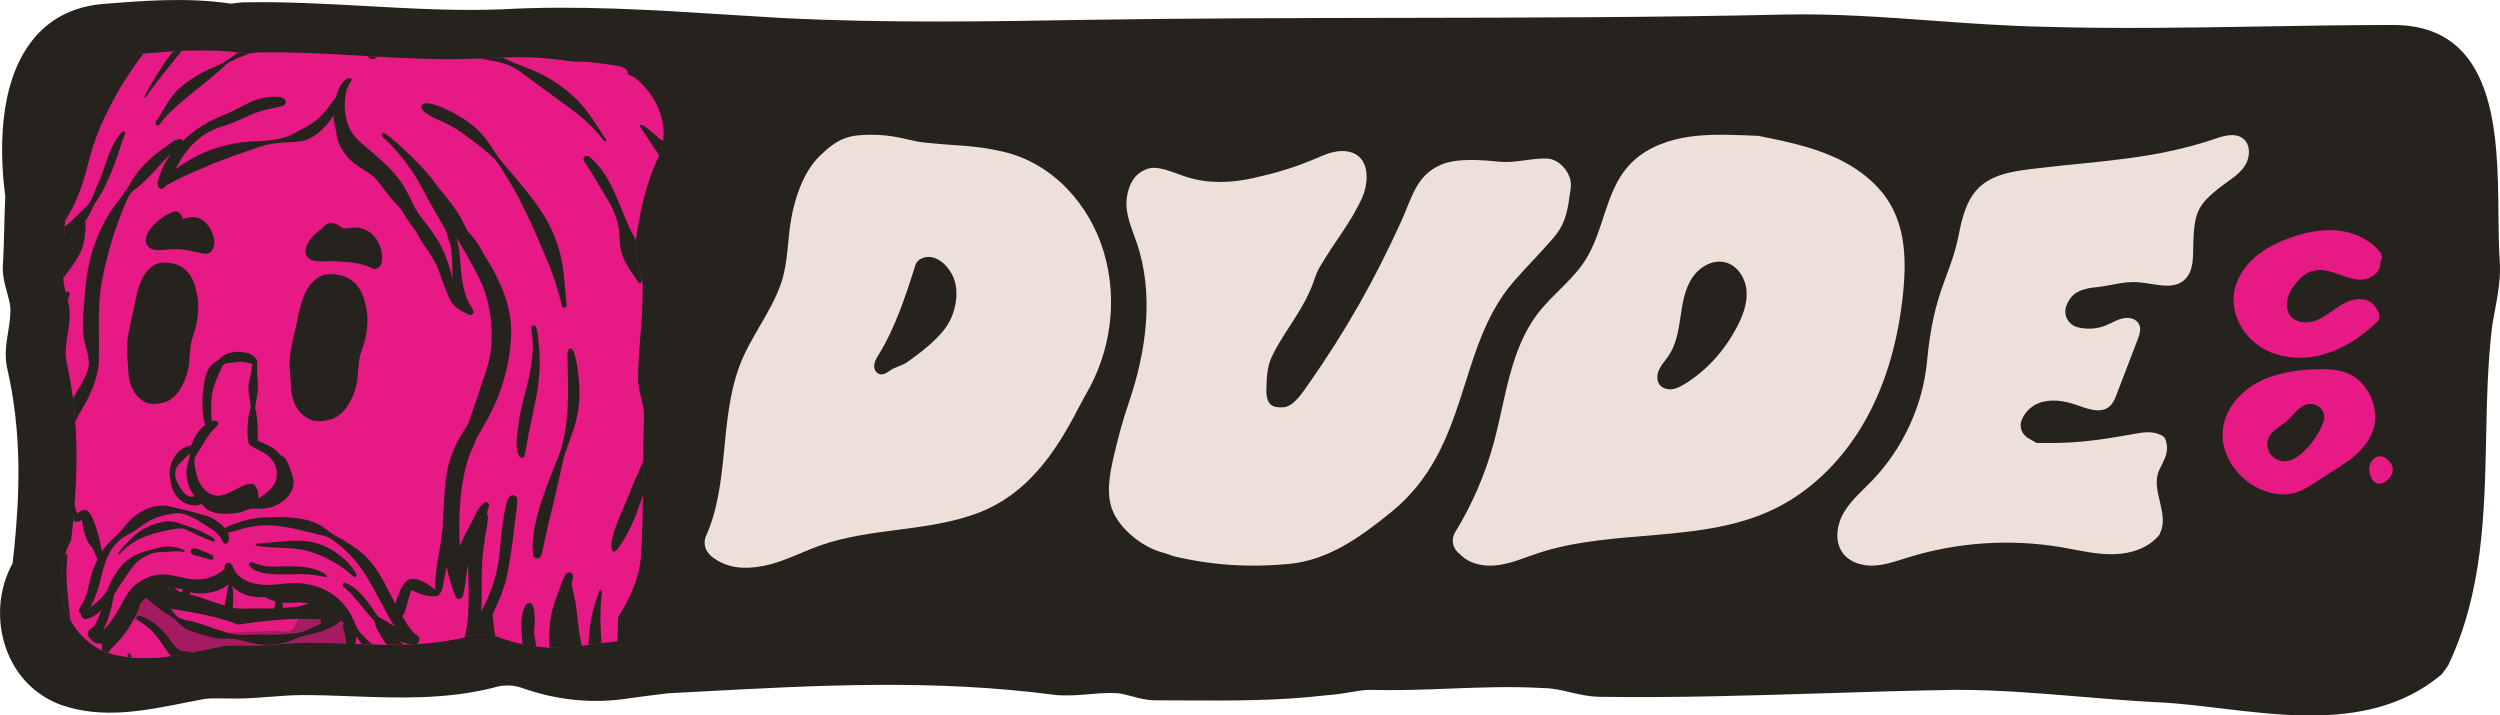<svg viewBox="0 0 1157.36 331.23" xmlns:xlink="http://www.w3.org/1999/xlink" xmlns="http://www.w3.org/2000/svg" data-name="Camada 2" id="Camada_2">
  <defs>
    <style>
      .cls-1 {
        fill: none;
      }

      .cls-2, .cls-3 {
        fill: #26231f;
      }

      .cls-4 {
        fill: #e71984;
      }

      .cls-5 {
        fill: #ece0d8;
      }

      .cls-3 {
        opacity: .34;
      }

      .cls-6 {
        clip-path: url(#clippath);
      }
    </style>
    <clipPath id="clippath">
      <path d="M285.9,296.81c-2.66.32-5.32.66-7.99,1.02-2.67.36-5.34.73-8.01,1.12-2.23.36-4.45.61-6.68.77s-4.45.22-6.68.18c-8.91-.16-17.82-1.9-26.73-5.22-4.22-1.42-9.14-1.42-13.36,0-24.62,6.4-49.24,2.85-73.86,2.85-8.44,0-17.58,1.42-26.03,1.42-2.25,0-4.51-.02-6.77-.07s-4.46-.01-6.51.3c-17.67,3.33-36.66,9.02-54.24,2.62-20.4-7.83-26.03-34.16-16.09-51.74.31-2.52.57-5.02.81-7.53,2.36-25.02,2.85-49.13-3.01-75.22-1.41-7.83,2.11-15.65,1.41-24.19-.7-5.69-3.52-11.39-2.81-17.08.35-6.76.44-13.7.64-20.65.07-2.32.15-4.64.26-6.96-3.72-28.6-.9-69.87,33.56-73.43,16.88-1.42,33.76-2.85,50.64-.1,1.64-.27,3.28-.49,4.92-.61,33.76-.71,68.23,4.27,101.99,2.85,21.95-1.28,29.26-.51,39.5.77,1.71.21,3.49.44,5.45.68,6.16-.35,12.9.99,18.95,1.78,1.64.11,5.18,1.25,5.15,2.98-.03,1.73,1.83,1.36,3.52,2.66,10.89,8.4,16.95,23.89,10.89,36.7-6.06,12.8-8.76,26.28-10.78,40.43-.67,6.06,2.7,11.46,3.37,17.52.67,14.82-2.02,29.65-2.02,44.47,0,6.74,3.37,12.8,2.7,19.54-.67,20.89,0,41.78-1.35,62.67-.67,8.76-4.04,17.52-8.7,25.31-.75,1.49-1.93,2.36-1.96,3.98l-.17,10.18Z" class="cls-1"></path>
    </clipPath>
  </defs>
  <g data-name="Camada 1" id="Camada_1-2">
    <g>
      <path d="M1069.52,331.23c-13.93,0-28.02-1.68-41.4-3.29-11-1.32-21.39-2.56-31.35-2.94-11.14-.6-22.49-1.55-33.46-2.46-18.82-1.57-38.27-3.18-57.4-3.18-20.31.3-41.19.95-61.39,1.58-33.98,1.06-69.11,2.15-103.44,1.65-5.09,0-9.82-1.1-14.39-2.16-4.16-.97-8.09-1.88-12.03-1.88h-.33c-14.19-.87-29-.31-43.31.24-12.1.46-24.61.94-36.83.57-2.6,0-5.74.53-9.07,1.09-1.95.33-3.98.67-6.05.92-1.64.2-3.67.45-5.71.56-21.59,2.56-43.7,2.44-65.1,2.33-4.44-.02-8.85-.05-13.25-.05-4.13,0-7.7-.96-11.14-1.89-2.07-.56-4.02-1.08-6.01-1.37-4.47-.35-8.83.02-13.44.41-4.9.41-9.96.84-15.38.41l-.27-.03c-56.51-7.44-110.21-4.53-167.07-1.45l-12.45.67c-3.06.36-6.11.73-9.17,1.13-3.12.4-6.24.82-9.36,1.26-16.49,2.54-33.26.82-49.77-5.11-3.72-1.21-8.36-1.21-12.24.05l-.36.1c-22.1,5.54-44.2,4.73-65.56,3.95-7.45-.27-15.15-.56-22.68-.56-4.76,0-9.91.4-14.9.79-5.19.4-10.56.82-15.74.82-2.69,0-5.38-.02-8.08-.08-1.95-.04-4.46-.04-6.69.27-3.06.56-6.16,1.17-9.28,1.79-18.79,3.74-38.23,7.6-57.22.94-11.97-4.43-20.95-13.64-25.35-25.98-4.66-13.05-3.53-27.74,2.98-39.53.27-2.21.54-4.62.8-7.32,2.35-23.98,3.78-52.66-3.43-83.56l-.05-.24c-1.05-5.65-.2-10.98.63-16.14.65-4.05,1.27-7.88.96-11.72-.27-2.02-.85-4.16-1.47-6.42-1.15-4.21-2.44-8.97-1.85-13.99.28-5.22.42-10.68.55-15.96.06-2.38.12-4.77.19-7.16.08-2.5.17-5,.28-7.5C.04,72.55-1.42,39.42,14.94,18.71,22.7,8.89,33.43,3.24,46.83,1.91c19.68-1.6,39.91-3.24,60.14-.21,1.95-.29,3.74-.49,5.43-.61h.26c18.91-.39,38.2.68,56.87,1.71,20.79,1.16,42.28,2.35,63.06,1.51,34.68-1.95,69.87.29,103.9,2.46,8.59.55,17.19,1.1,25.78,1.58,48.01,2.42,96.21,1.6,142.83.8,47.51-.72,95.97-.8,142.83-.88,58.55-.1,119.09-.2,178.37-1.54,22.97-.48,46.19,1.22,68.64,2.85,16.68,1.21,33.92,2.46,50.81,2.8,33.59,1.01,68.04.43,101.35-.13,19.97-.34,40.61-.68,60.81-.68,47.95,0,48.4,50.67,48.73,87.66.07,7.47.13,14.52.54,20.68.72,8.39-.83,16.63-2.33,24.61-.35,1.87-.7,3.73-1.02,5.6-2.16,17.15-2.53,34.98-2.89,52.22-.74,35.32-1.5,71.85-17.47,105.44l-.46.78c-1.51,2.15-2.3,3.18-2.3,3.18l-.37.47-.47.39c-17.63,14.6-38.81,18.63-60.35,18.63Z" class="cls-2"></path>
      <g>
        <path d="M1100.42,149.07c-7.15,6.82-15.61,12.52-25.14,15.11-9.53,2.59-20.22,1.82-28.59-3.43-8.37-5.25-13.89-15.31-12.46-25.09.92-6.32,4.57-12.04,9.33-16.29,4.77-4.25,10.61-7.14,16.62-9.29,7.44-2.66,15.43-4.28,23.26-3.22,7.04.95,13.96,4.28,18.37,9.78.88,1.1,1.09,2.59.52,3.88l-.04.09c-.22.49-.31,1.02-.32,1.55-.09,3.72-3.89,6.75-7.7,7.2-4.06.48-8.04-1.09-11.89-2.47-3.85-1.38-8.05-2.6-11.97-1.42-3.19.96-5.72,3.4-7.78,6.02-2.11,2.7-3.9,5.77-4.01,9.3-.04,1.23.15,2.46.63,3.59,2.35,5.66,9.42,5.75,14.4,3.37,4.36-2.08,7.92-5.6,12.27-7.72,4.35-2.12,10.3-2.42,13.28,1.43.84,1.13,1.7,2.3,2.09,3.66s.22,2.97-.8,3.95" class="cls-4"></path>
        <path d="M1090.47,174.83c-5.23-3.78-12.14-4.13-18.59-3.88-9.36.37-18.92,1.81-27.13,6.34-8.2,4.53-14.88,12.62-15.75,21.95-.91,9.85,4.91,19.56,13.19,24.96,6.09,3.98,13.85,5.92,20.8,3.77,4.32-1.34,8.02-4.11,11.81-6.59,5.36-3.53,11.08-6.58,15.87-10.86,4.79-4.27,8.66-10.07,8.89-16.49.26-7.3-3.16-14.91-9.1-19.21ZM1075.57,195.42c-2.05,5.41-5.42,10.36-9.77,14.24-2.06,1.84-4.47,3.49-7.21,3.81-2.78.32-5.7-.88-7.39-3.1-1.69-2.23-2.06-5.4-.85-7.93,1.62-3.39,5.42-5.03,8.26-7.49,1.75-1.52,3.16-3.4,4.86-4.99,1.69-1.59,3.8-2.93,6.12-2.99,2.04-.05,4.07.97,5.25,2.63,1.18,1.66,1.47,3.92.74,5.83Z" class="cls-4"></path>
        <path d="M1104.65,212.24c-1.3-1.15-3.35-1.26-4.89-.45-1.54.82-2.55,2.45-2.85,4.16-.3,1.72.07,3.5.8,5.08.57,1.22,1.45,2.42,2.74,2.8,1.07.31,2.23,0,3.23-.51,2.13-1.1,3.79-3.21,4.04-5.6.25-2.38-1.52-4.12-3.07-5.49Z" class="cls-4"></path>
        <g>
          <path d="M511.05,116.87c-6.5-22.01-23.57-41.33-46.75-46.67-14.06-3.24-20.4-2.45-37.02-4.29-1.25-.14-2.49-.35-3.72-.62l-6.17-1.37c-4.52-1-9.14-1.54-13.78-1.54-10.71,0-15.55,1.46-24.17,9.87-7.42,7.25-11.38,19.01-13.16,29.03-1.78,10.02-1.39,20.29-4.71,29.94-4.68,13.59-14.46,25.12-19.38,38.63-9.23,25.35-4.46,54.03-15.38,78.38-.85,1.89-.74,4.07,0,6,.38.99,1.86,2.77,2.17,3.02,7.01,5.85,15.39,6.5,24.49,4.73,9.1-1.77,17.33-6.29,26.04-9.4,23.58-8.4,50.24-6.26,73.59-15.24,21.86-8.4,35.08-26.8,46.11-48.37l3.36-6.18c11.75-19.91,14.99-43.92,8.49-65.93ZM436.91,152.87c-4.49,5.58-10.74,10.38-16.64,14.59-2.69,1.92-5.77,2.3-8.46,4.23-1.46,1.04-3.18,2.15-5,1.36-1.11-.48-1.83-1.52-2.03-2.68-.4-2.35.87-4.37,2.06-6.3,7.53-12.16,12.57-27.42,16.9-41.23,1.09-3.48,5.6-4.73,9.1-3.36,5.23,2.05,8.79,7.71,9.62,12.65,1.18,6.96-1.05,15.15-5.54,20.73Z" class="cls-5"></path>
          <path d="M543.27,257.47c17.66,4.26,35.62,5.35,53.7,3.57,18.08-1.78,32.8-12.41,46.93-23.84,37.07-29.97,30.02-75.77,56.76-106.75,6.23-7.21,12.36-13.12,18.53-20.38,6.17-7.26,6.59-13.45,7.96-22.88,1.01-6.95-5.36-13.47-10.57-13.76-7.23-.4-14.94,2.14-22.15,1.45-8.29-.8-19.86-1.9-27.49,1.45-11.45,5.03-13.21,15.12-18.41,26.5-12.55,27.47-25.29,49.95-42.57,74.71-2.68,3.84-7.06,10.68-11.73,11-5.2.37-8.11-1.16-7.96-8.11.11-5.21.25-10.46,2.46-15.19,5.65-12.06,15.36-22.12,20.02-36.64.58-1.8,1.39-3.53,2.35-5.16l.72-1.21c6.38-10.81,13.81-19.53,18.9-31,2.29-5.17,3.23-13.62-.96-18.1-1.65-1.76-3.92-2.76-6.31-3.08-5.11-.68-9.81,1.36-14.37,3.34-9.43,4.1-18.69,6.76-28.72,9.02-10.03,2.26-20.66,2.7-30.49-.31-4.01-1.23-7.85-3.01-11.94-3.93-4.09-.92-6.46-.6-10.01,1.62-4.76,2.98-6.87,10.54-6.4,16.14.47,5.6,2.78,10.84,4.62,16.15,8.28,23.99,4.59,50.43-3.61,74.45-2.85,8.35-4.92,16.15-6.92,24.74-2,8.6-3.82,18.27-.04,26.25,3.78,7.98,13.65,16.17,23.5,18.49l4.2,1.45Z" class="cls-5"></path>
          <path d="M875.83,95.83c-5.72-10.63-15.91-18.3-26.94-23.21-11.03-4.91-22.97-7.33-34.81-9.72l-6.46-.28c-9.63-.32-19.37-.6-28.83,1.23-9.46,1.83-18.77,5.97-25.13,13.22-10.54,12-11.17,29.88-19.74,43.35-5.9,9.28-15.2,15.88-21.91,24.6-13.07,16.97-14.93,39.68-20.58,60.34-3.95,14.43-9.96,28.29-17.78,41.04-1.84,2.99-1.34,6.86,1.23,9.26l1.44,1.35c4.42,4.35,11.23,5.44,17.37,4.59,6.15-.85,11.92-3.36,17.8-5.34,35.5-11.89,76.17-4.32,109.87-20.63,18.22-8.82,32.86-24.17,42.65-41.89,9.79-17.72,14.93-37.74,17-57.88,1.4-13.59,1.28-27.99-5.19-40.02ZM803.82,151.88c-5.9,11.09-13.97,19.68-23.6,25.72-1.85,1.16-3.82,2.25-5.99,2.56-2.16.31-4.58-.31-5.91-2.04-1.56-2.02-1.25-4.97-.12-7.26,1.12-2.29,2.93-4.17,4.34-6.29,3.45-5.16,4.49-11.52,5.4-17.66.91-6.14,1.83-12.5,5.11-17.77,3.27-5.28,9.59-9.21,15.62-7.71,5.78,1.44,9.52,7.51,9.9,13.46.38,5.95-1.94,11.74-4.74,17Z" class="cls-5"></path>
          <path d="M999.86,247.33c-4.91,6.35-13.34,9.06-21.36,9.24-8.02.18-15.91-1.81-23.82-3.16-23.76-4.08-48.49-2.45-71.52,4.7-5.12,1.59-10.23,3.46-15.58,3.72-5.35.26-11.12-1.4-14.37-5.66-4.03-5.29-3.01-13.06.33-18.81,3.34-5.75,8.57-10.11,13.18-14.91,14.16-14.75,23.48-34.75,25.38-55.11,3.1-33.23,10.75-38.76,14.72-58.81,1.55-7.8,3.55-16.04,9.24-21.6,6.82-6.66,17.11-7.83,26.58-8.96,29.49-3.53,54.83-4.18,82.94-13.76,4.18-1.42,9.15-2.81,12.69-.18,3.89,2.89,3.49,9.13.72,13.1-2.77,3.98-7.16,6.43-10.99,9.39-10.84,8.37-12.16,12.32-12.62,26.01-.2,5.92.41,12.75-3.9,16.82-4.59,4.34-10.67,2.85-18.12,1.71-9.96-1.52-13.84,1.05-23.87,2.02-2.01.19-3.99.61-5.88,1.32-2.78,1.04-5.19,2.61-6.94,7-1.71,4.31.81,9.04,5.31,10.14,4.2,1.02,8.73.78,12.75-.82,3.47-1.38,6.61-3.71,10.57-3.55,1.47.06,2.9.57,3.95,1.6,2.48,2.43,1.43,5.65.37,8.41-3.22,8.41-6.45,16.83-9.67,25.24-.81,2.11-1.68,4.32-3.42,5.78-4.03,3.39-10.05,1.1-15.01-.65-5.69-2.01-12.06-3.09-17.69-.92-3.64,1.4-6.73,4.53-8.01,8.12-1.08,3.04.27,6.42,3.06,8.04l3.88,2.25c17.64.37,27.35-1,44.73-4.08,4.37-.78,8.93-1.66,13.11.55,1.89,1,1.94,1.84,2.4,3.92,1.01,4.52-1.65,8.4-3.43,12.23-4.19,9.03,5,20.39.36,29.2" class="cls-5"></path>
        </g>
      </g>
      <g class="cls-6">
        <g>
          <path d="M51.77,251.84s0,0,0,0c0,0,0,0,0,0,0,0,0,0,0,0,0,0,0,0,0,0Z" class="cls-4"></path>
          <path d="M54.21,250.8s0,0,0,0c0,0,0,0,0,0,0,0,0,0,0-.01Z" class="cls-4"></path>
          <path d="M153.53,71.86c-3.94-2.97-2.44-10.04-2.6-14.43,0-1.74.2-5,2.72-4.34,1.25.3,2.04,1.7,2.64,2.72.86,1.45,1.56,3.01,2.3,4.53.65,1.33,1.36,2.65,1.83,4.06.73,2.13.87,4.61-.5,6.51-1.38,2.02-4.47,2.43-6.38.96Z" class="cls-4"></path>
          <path d="M105.73,313.4c-.83-.21-1.52-.64-2.07-1.3-.55-.68-.79-1.57-.71-2.43-6.85-3.11-14.07-5.38-20.72-8.92-6-3.42-10.95-8.31-15.59-13.36-.84-.92-4.38.06-5.19-.89-.7-.57,1.31-2.99,1.02-3.89-.49-1.5.5-3.16,1.99-3.57.81-.25-3.75-4.72-3.01-4.36,1.23.1,5.04-.79,5.91,0,6.35,5.8,15.91,13.86,23.63,17.72,5.08,2.09,36.01-1.34,41.34,0,5.89.69,5.97-13.08,11.81-11.81,1.41-.72-1.53,6.25,0,5.91,5.68-1.02,6.46,1.74,11.81,0,4.68-1.49-4.58,1.66,0,0,.42-.87,5.13-.78,5.91,0,.58.57-.73,5.64-.56,6.4.12.5.33,1.01.23,1.55.18,2.6-.02,5.43-1.96,7.38-1.13,1.29-2.58,2.19-4.06,3.02-.88.49-1.84.85-2.81.74.5,3.32-2.46,4.41-5.25,4.16-4.88-.06-9.8-.29-14.58.9-.72,1.6-2.72,2.66-4.45,2.13-.96-.27-1.81-.83-2.35-1.69-2.93-.9-6.15-.18-9.18-.16-3.7.66-7.36,2.89-11.15,2.47Z" class="cls-4"></path>
          <path d="M217.21,114.69c-.67-1.26-1.28-2.64-2.53-3.43-.6-2.03-2.39-4.05-4.69-3.08-1.3.51-2.02,2.16-1.58,3.47,1.63,6.28,1.53,12.83,2.29,19.25-9.88-14.79-16.22-31.89-28.4-45.11-6.25-7.01-13.3-13.23-20.27-19.49-2.97-2.85-6.72-5.28-8.4-9.16.37-1.11.63-2.3.51-3.47-.06-.59-.21-1.48-.8-1.79-.59-.31-1.04.19-1.37.61-.78.93-1.41,2.07-2.57,2.52-.5.32-.85.76-1.11,1.27-1.09.8-2.26,1.46-3.45,2.1-4.13,2.17-8.65,3.4-13.13,4.63-5.56,1.53-11.13,3.05-16.84,3.89-2.85.42-5.71.73-8.53,1.31-9.08,1.92-17.41,6.22-26.07,9.43-.42-.86.19-1.71.12-2.64.11-3.22-3.52-5.52-6.4-4.14-2.17,1.15-3.68,3.23-5.34,4.99-5.81,6.54-11.22,13.58-14.7,21.67-4.77,11.26-6.74,23.45-9.2,35.37-1.24,6.62-2.29,13.31-2.43,20.06.44,26.98.94,18.85-10.27,42.02-3.62,7.97-3.27,17.14-.35,25.28.87,3.88.59,7.92,1.69,11.76,1.45,4.52,3.72,9.04,7.54,12,2.02,1,2.16,3.42,2.91,5.31.96,3.19,2.94,7.99,7.1,6.26.23-.11.45-.25.66-.39-.59-.68-.76-1.64-.4-2.49.14-.33.33-.59.55-.85,0,0,.02-.02.02-.03,0,0,0,0,0,0,0,0,0,0,0,0,0,0,0,0,0,0,0,0,0,0,0,0,.78-.86,1.69-1.59,2.59-2.33.37-.31.76-.58,1.14-.88.47-.36.95-.79,1.54-.94h0c.08-.02.17-.04.25-.05.19-.02.39-.01.58.02.56-.63,1.14-1.24,1.76-1.83,5.29-4.36,13.07-6.77,19.79-7.74,2.57-.34,5.13-.09,7.56.82,5.05,1.77,9.88,4.21,15.08,5.57,8.1,2.34,10.02-.05,17.48-1.84,4.83-.97,9.68-2.2,14.63-2.14,4.72.18,9.13,2.06,13.37,4.01,3.49,1.65,8.01,3.78,11.26,6.53,3.68,3.29,6.42,6.7,9.9,10.47,1.5,1.64,2.94,3.29,4.23,5.1,3.25,4.57,5.81,9.58,8.75,14.33.62.84,1.46,1.2,2.33,1.2,1.46,0,2.98-1.01,3.56-2.45,2.13-4.33,1.12-5.49,6.75-5.5,1.75.02,3.39.8,5.13.82,4.39-.12,5.6-5.16,5.84-8.75.49-7.93,1.11-15.86,1.97-23.75,1.16-16.49,4.92-32.63,11.43-47.86,4.12-9.55,9.12-19,10.33-29.47,1.35-12.91-.41-26.3-5.8-38.15-1.82-4.2-3.83-8.32-6.02-12.33Z" class="cls-4"></path>
          <path d="M266.66,306.07c-.14-.49-.3-.97-.49-1.44-.84.68-1.7,1.41-2.54,2.29-.1.1-.19.2-.28.31.66-.15,1.31-.31,1.94-.48.5-.16.98-.25,1.45-.29-.03-.13-.05-.26-.08-.39Z" class="cls-4"></path>
          <path d="M219.1,259.91c-1.21-.59.04-2.6,1.1-1.7.83.68-.16,2.15-1.1,1.7Z" class="cls-4"></path>
          <path d="M230.99,334.85c-.74-3.02-1.29-6.1-2.3-9.07-.95-3.08-1.42-6.27-2.14-9.41-2.36-8.89-6.08-17.43-7.45-26.57-.89-5.17-.75-10.44-.47-15.66.31-4.54.34-9.1,1.16-13.59.09-.57.19-1.15.27-1.72.07-.48.21-1.18-.19-1.56-.69-.67-1.55-.13-2,.52-1.98,3.08-2.66,6.78-3.55,10.28-1.32,5.42-2.47,10.88-2.87,16.46-.54,8.92.6,18.11,4.74,26.13,2.55,5.09,4.92,10.29,6.45,15.78-3.13-4.5-6.04-9.15-9.14-13.68-1.24-1.82-2.44-3.67-3.72-5.47-1.35-1.9-2.99-4.22-5.67-3.92-6.78,1.38-3.34,13.5-2.56,18.22.98,4.52,1.82,9.08,2.73,13.61-3.25-2.81-6.58-5.54-9.92-8.24-1.69-1.39-3.41-2.83-5.59-3.33-1.09-.45-2.07-1.17-3.2-1.52-2.36-.89-5.07.57-5.74,2.99-.82,2.97-.14,6.09.37,9.06.87,4.52,2.03,8.98,3.04,13.48-2.56-2.05-5.29-3.87-7.92-5.81-2.07-1.47-3.9-3.28-6.18-4.42-2.21-1.59-5.23-2.55-6.77.43-1.36,3.56,2.75,14.56,4,18.54-4.77-1.43-9.47-3.4-13.37-6.55-3.82-2.78-7.02-6.74-11.09-9.06-5.16-2.06-7.98,2.98-7.33,7.55.27,2.97.99,5.88,1.73,8.75-5.7-3.06-11.39-6.29-15.99-10.92-2.54-2.16-4.67-4.82-7.39-6.74-2.53-1.64-5.8-.31-6.7,2.52-.97,2.62-.85,5.47-1.46,8.17-1.51-.98-2.91-2.13-4.29-3.28-2.1-1.66-4.25-4.03-7.16-3.83-2.35.18-3.78,2.29-4.23,4.42-4.25-2.25-7.28-6.19-10.58-9.57-1.2-1.24-2.51-2.55-4.21-3.06-2.14-.66-4.61.58-5.09,2.82-5.03-1.1-9.59-4.13-12.64-8.27-5.13-6.71-9.72-13.92-13.15-21.66,5.94,2.11,17.06-9.48,20.6-13.82,2.95,6.83,8.34,12.68,15.14,15.76,3.77,1.7,7.77,2.81,11.61,4.34,7.88,2.9,15.48,8.46,24.26,7.15,4.21-.43,8.43-1.14,12.68-.73,2.43.32,4.79,1.11,7.27.73,3.5-.39,6.72-1.79,10.05-2.82,1.94-.52,3.9-.99,5.78-1.7,6.65-2.4,12.49-6.94,17.08-12.26,1.46-1.93,2.93-4.09,2.59-6.63-.18-3.05-4.29-4.44-6.31-2.16h0c-.74.53-1.34,1.23-1.73,2.06-.81,1.43-1.8,2.75-2.93,3.93-5.67,5.56-13.31,8.45-20.84,10.5-2.19.63-4.33,1.57-6.62,1.77-3.68-.42-7.38-1.01-11.1-.69-9.22.34-8.77,2.2-17.65-2.38-6.41-2.94-13.27-4.82-19.69-7.98-2.78-1.54-4.82-4.07-6.84-6.47-.88-1.12-1.61-2.33-2.3-3.57-.26-.01-.53-.08-.76-.21-1.11-.6-2.04-1.43-2.98-2.26-.82-.72-1.63-1.44-2.43-2.18-.83-.26-1.51-.7-2.06-1.26-.55-.2-1.07-.55-1.52-.96-1.73-.16-2.99-1-3.79-2.15-.04.07-.07.14-.11.21-4.29,5.14-8.33,10.57-13.4,15-.78-2.59-1.32-5.32-.71-8,.38-1.36.91-2.66,1.04-4.09.5-3.51-3.54-6.13-6.47-4.03.04-1.63.15-3.27.31-4.9,1.27-2.47,2.77-5.43.36-7.84.93-2.7,1.83-5.42,2.68-8.14.39-1.33.72-2.7.59-4.1-.05-.88-.46-1.69-.89-2.44-.43-1.18-.57-2.45-.88-3.67-.47-1.93-1.03-3.83-1.59-5.74-.42-1.39-.77-2.99-1.59-4.44-.91-1.96-2.99-2.68-4.83-3.46-1.6-1.44-1.98-3.94-2.72-5.91-.56-1.83-.75-3.79-1.54-5.54-1.42-2.99-5.49-2.73-6.67.3-1.89,4.59-2.88,9.49-4.08,14.29-1.26,5.48-2.41,11.04-2.56,16.68.03,1.48-.23,3.08.44,4.46.73,1.4,2.42,2.09,3.9,1.55,1.15-.58,2.12-1.36,3-2.29,1.19-1.29,1.81-2.99,3.01-4.31.02,11.53.35,23.11,2.28,34.5,1.48,7.86,4.12,15.49,7.09,22.89,2.26,5.13,5.29,9.89,8.5,14.47,3.5,4.82,7.29,9.59,12.31,12.88,4.39,2.87,10.48,6.7,15.52,3.23,4.18,4.61,10.51,13,17.47,11.65,1.59-.32,3.06-1.2,3.93-2.59,3.39,3.36,7.65,7.42,12.81,6.72,2.39-.39,4.23-2.53,4.37-4.93.08-.89-.17-1.7-.43-2.53-.35-1.95-.78-3.91-.75-5.9,3.65,5.45,8.1,10.41,13.72,13.88,4.49,2.77,9.03,5.87,14.23,7.07.53.14,1.06.2,1.59.2,3.7,0,7.01-3.19,5.64-7.16-.65-1.42-1.43-2.78-2.42-3.99-.82-2.21-1.59-4.46-2.13-6.75,4.27,3.7,8.43,7.63,13.27,10.58,2.48,1.46,5.08,2.67,7.79,3.65,2.43.8,4.88,1.9,7.48,1.94,3.24.14,6.44-2.46,6.1-5.87-.09-1.28-.69-2.53-1.57-3.45-1.43-3.08-2.81-6.19-4.18-9.31,2.81,2.38,5.63,4.76,8.52,7.05,2.55,1.89,5.1,4.1,8.22,4.94,3.18.83,6.3-2.01,5.91-5.25-.07-.92-.33-1.8-.74-2.62-.21-1.83-.59-3.65-1.38-5.33-1.27-4.39-2.36-8.84-3.47-13.28,3.75,3.19,7.79,6.02,11.78,8.89,2.12,1.53,4.25,3.04,6.39,4.55,1.26.84,2.47,1.9,3.93,2.34,2.59.9,5.59-.74,5.98-3.51.46-3.54-.79-6.98-1.77-10.35-1.29-4.48-2.84-8.88-4.31-13.3,3.57,4.73,10.89,15.48,16.52,16.97,2.85.56,5.1-1.98,4.57-4.75Z" class="cls-4"></path>
          <path d="M115.47,318.3c-3.79-.15-4.94-5.29-1.58-7.05,1.24-.66,2.6-.87,3.99-.91,3.59-.21,6.93,1.37,10.37,2.11,4.67,1.17,9.51,1.25,14.3,1.39,2.22.05,1.92,1.64,0,2.03-8.94,2.09-18.02,1.95-27.09,2.43Z" class="cls-4"></path>
          <path d="M219.2,270.77s0,0,0,0c.21-.61-.15-1.13-.75-1.35-.51-.19-1.14.06-1.6.27-1.08.5-2.16,1.04-3.3,1.38-1.48-1.52-2.12-3.66-3.03-5.54-.51-1.18-.99-2.41-2.35-2.85-1.77-.58-3.41.78-3.93,2.42-.77,1.73-1.55,3.47-2.55,5.08h-.07c.06.21.09.41.12.62.57-.04,1.15.35,1.24.97.04.28.06.53,0,.82-.09.43-.5.69-.92.69-.02,0-.05,0-.07,0-.36-.03-.63-.22-.89-.45-.45.51-1.09.79-1.81.79-.06,0-.13,0-.2,0-1.8-.13-2.83-2.1-2.68-3.73-.82,0-1.63.06-2.44.27-5.25,1.43-9.37,5.92-11.4,10.85-2.64-3.17-3.95-7.17-5.87-10.77-1.42-2.74-3.07-5.32-4.95-7.76-8.56-10.87-20.95-19.1-34.57-21.88-8.87-1.64-18.1-.7-26.78,1.59-.56.11-1.12.3-1.67.49-.78,1.73-2.4,3.04-4.87,3.04-2.87,0-4.6-1.78-5.18-3.92-4.33-1.89-8.37-4.61-13.1-5.42-19.01-4.44-36.79,12.99-43.27,29.72-2.22,5.44-3.45,9.41-3.74,15.32-.49,2.47.37,5.17,3.02,5.84-.48,1.97-.75,4.02-.28,6.02,1.51,5.54,8.19,5.43,10.89.85,2.9-4.41,4.64-9.48,7.78-13.75,3.27-4.38,7.12-6.24,12.46-6.93.31-.06.62-.11.94-.16-.13-.17-.23-.35-.32-.55-.31-.7-.22-1.55.31-2.12.88-.95,2.25-1.12,3.47-1.23.96-.08,1.93-.05,2.88.08.75.1,1.52.23,2.24.45.54.16,1.01.33,1.51.57.47.23.92.62,1.24,1.02.19.24.33.49.45.76,7.98-.66,15.82-2.16,19.86-9.51,4.63,8.1,14.97,8.09,23.17,8.96,10.06.95,20.92,2.94,28.45,10.2,3.65,4,6.56,8.61,9.92,12.85,4.01,4.83,7.85,10.23,13.39,13.41.57.33,1.17.48,1.76.48,2.04,0,3.84-1.82,3.02-4.11-.31-.77-.79-1.42-1.27-2.09,2.45-.56,2.64-3.26,1.4-5.07-.59-2.2-1.02-4.46-1.49-6.69,1.91.18,3.87-.68,5.11-2.14.64-.71.98-1.58,1.31-2.45.57-1.4,1.42-2.66,2.29-3.89,1.44-1.57,2.63-4.05,4.89-4.43,4.08.41,9.07.97,10.86-3.74,1.8,3.47,6.75,4.45,8.94.81.69-1.17,1.09-2.49,1.88-3.6.29.14.65-.19.54-.5h0ZM103.95,251.3c-.15-.17-.3-.33-.45-.48.43.1.87.19,1.31.27-.29.07-.57.14-.86.21Z" class="cls-4"></path>
          <path d="M200.17,341.86c-6.1-.92-10.02-10.56-11.46-15.88-1.71.53-3.6.23-5-.99-.52-.45-.92-.98-1.2-1.56-2.51,2.6-6.66,4.21-9.67,1.46-2.05,2.69-3.82,5.77-6.41,7.97-2.75,2.08-7.17.04-7.33-3.41.09-4.6,3.97-8.18,6.12-12-2.76,2.18-5.57,5.68-9.41,5.36-13.45,7.93-28.09,7.72-43.11,6.31-21.7-1.53-39.56-8.42-54.54-24.58-1.46-1.6-1.76-3.26-2.43-4.86-1.67-3.08.54-7.21,4.06-7.44,2.03-.27,3.5,1.18,5.32,1.75,2.12.94,3.67,2.75,5.41,4.23,1.76,1.58,3.58,3.1,5.45,4.55,6.53,4.92,14.24,7.91,22.1,9.93,8.07,2.05,16.41,2.71,24.69,3.39,6.15.48,12.37.84,18.49-.15,3.75-.73,7.54-1.48,11.08-2.95,2.38-1.06,4.68-2.3,6.94-3.59,1.03-.55,2.09-1.2,3.29-1.21,10.04-12.56,7.26-4.87,11.54-5.65,1.41-2.34,2.86-4.67,4.37-6.95.32-3.22,2.83-5.65,4.88-7.96,3.07-3.2,6.48-6.03,9.82-8.94,2-1.58,3.96-3.82,6.7-3.83.64-.52,1.27-1.07,1.92-1.61.06.02.13.03.2.03.02,0,.05,0,.07,0,.41,0,.83-.26.92-.69.02-.1.03-.19.03-.28.93-.65,1.92-1.19,3.05-1.44,3.09-.69,6.35,1.56,6.67,4.73,1.93.07,3.78.82,5.14,2.2,1.99,1.83,3.82,3.97,4.47,6.66,1.39,5.87,6.67,12.88,3.43,17.08,2.39,2-7.03,2.49-6.25,5.41,1.54,6.05,3.13,12.08,4.62,18.13.79,2.53-.26,5.59-3.37,5.16-1.56-.24-2.52-1.7-3.32-2.92-3.92-5.93-7.95-12.25-8.57-19.51-1.61,5.88-1.77,12.16-1.28,18.22.07,2.82,1.29,5.45,1.24,8.27.07,4.12-3.42,7.68-7.43,7.68-.4,0-.81-.04-1.22-.11Z" class="cls-4"></path>
          <path d="M162.41,364.8c-5.08-.91-7.3-8.2-9.45-12.31-2.54-4.17-4.83-8.47-6.53-13.06-1.32-2.97-2.33-6.17-1.83-9.46.37-4.24,4.77-5.97,7.61-8.44,1.56-1.25,3.04-2.59,4.51-3.95,1.32-1.23,3.56-.97,4.57.52.96-2.33,3.76-3.74,6.17-2.88-.03-.77-.07-1.54-.16-2.31-1.8-.12-2.69-2.32-1.56-3.71.92-1.79,1.76-3.63,2.65-5.43.44-.91.9-1.99,1.85-2.48,2.35-1.01,3.72,1.32,3.21,3.43.24.27.51.54.86.67.99.45.16,1.98-.78,1.39-.16-.1-.31-.19-.47-.29-.23.66-.59,1.26-1.15,1.69-.36.27-.76.38-1.15.37-.08.2-.17.39-.25.59,1.64,2.7,1.51,6.15,2.21,9.18,2.59-.33,5.77.33,6.92,2.96,3.38.7,3.16,6.08,3.77,8.8.51,3.45,1.03,6.91,1.52,10.36.35,2.59.94,5.75-1.2,7.74-1.11,1-2.77,1.36-4.19.91-1.37-.44-2.27-1.49-2.92-2.72-.59-1.28-.94-2.66-2.2-3.46,0,4.97-5.95,7.11-8.84,2.93-.96-1.46-1.53-3.15-2.19-4.76-1.54-3.85-3.06-7.74-3.89-11.81-.12-.02-.25-.03-.37-.05-1.43,7.36,1.91,14.44,5.62,20.6,1.94,2.82,4.94,5.48,4.88,9.15.05,3.62-3.74,6.5-7.21,5.83Z" class="cls-4"></path>
          <path d="M129.4,359.4c-7.08-2.5-12.31-8.31-16.66-14.2.97,4.28-2.27,8.82-6.68,9.13-2.81.26-5.7-1.16-7.13-3.6-.46-.4-.93-.8-1.4-1.18-2.47,2.57-6.3,2.7-9.62,2.21-8.32-1.21-13.79-8.51-18.6-14.75-1.74,3-5.88,4.44-9.03,2.79-2.13-1.04-3.47-3-4.98-4.75-3.32-3.88-6.36-8.03-8.71-12.57-2.39-4.53-3.66-9.54-4.54-14.55-.33-2.29-1.26-4.82.2-6.91,1.19-1.74,3.24-2.69,5.34-2.32,1.83.33,3.22,1.64,4.82,2.5,2.52-3.76,7.46-3.22,10.01.19,2.05,2.58,3.52,5.57,5.22,8.39,12.24,5.99,25.49,9.44,38.27,14.05,6.83,2.44,12.38-.34,19.46,1.33,2.37-2.22,7.2,4.23,10.13,4.16.18-3.27,4.03-5.55,6.84-3.68,4.2-.01,10.02,1.82,9.14,7.06,2.61,1.79,4.79,4.74,4.21,8.06-.6,3.63-3.14,8.59-6.69,8.02-3.67,1.14-6.89-4.72-8.83-7.25-.88.26-1.76.52-2.65.75-.14.04-.28.07-.42.1.38,2.96.5,6.01,1.52,8.84.2.63.42,1.26.58,1.91.93,2.45-1.01,5.35-3.6,5.5-1.72,1.37-4.17,1.5-6.18.75Z" class="cls-4"></path>
          <path d="M261.72,12.98c-3.16-2.09-6.93-2.97-10.47-4.21-3.55-1.17-7.09-2.4-10.82-2.86-5.09-.58-10.21-.31-15.31-.08-2.64-.17-8.68,1.51-9.62-1.82-.33-3.53,4.59-3.41,7.02-3.64,7.54-.54,15.3-.21,22.62,1.78,3.62,1.11,6.98,2.89,10.37,4.52,2.21,1.26,7.24,2.98,7.62,5.7.16.78-.94,1.29-1.42.6Z" class="cls-4"></path>
          <path d="M345.92,164.95c-1.82-12.09-5.68-23.82-10.23-35.14,3.4-2.69-1.94-10.41-3.32-13.41-4.74-9.17-10.27-17.88-15.62-26.69-3.69-6.01-7.27-12.08-10.64-18.28-.4-.73-.81-1.45-1.22-2.18.26.17.53.34.78.51,1.98,1.29,4.15,2.83,5.95,4.47,1.21,1.25,2.18,2.73,3.49,3.89v-.02c3.29,2.66,8.24-.29,7.66-4.41-.19-1.58-1.23-2.93-2.13-4.18-2.01-2.74-4.22-5.33-6.3-8.02-1.55-2.22-2.99-4.52-4.66-6.67-1.02-2.06-2.01-4.13-2.95-6.22-2.11-4.98-4.46-9.94-8.19-13.94-6.85-7.07-15.65-11.89-23.57-17.66-3.58-2.9-17.2-15.73-19.43-6.51-10.8-6.05-22.65-10.79-35.15-11.33-9.09-.57-18.7.65-26.57,5.52-.45.28-.91.55-1.37.82-1.89-1.88-4.12-3.42-6.27-4.98-4.28-2.97-8.58-6-13.26-8.32-15.32-7.33-33.14-8.91-49.81-6.34-8.08,1.4-15.86,4.1-23.5,7.01-13.84,4.6-24.88,14.75-33.35,26.36-6.54,8.97-10.68,19.37-15.55,29.28-3.29,6.75-5.89,13.79-8.22,20.92-2.65,7.21-5.12,14.5-7.7,21.74-.77,1.95-1.59,3.87-2.52,5.75-1.2,1.63-2.4,3.26-3.56,4.92-1.41,2.26-3.49,4.24-4.32,6.79-.17.99.42,1.96,1.38,2.27,2.81.64,5.5-4.13,7.21-6.16,1.46-1.97,2.48-4.23,4.28-5.94-1.95,8.14-2.33,16.8-6.21,24.36-1.76,3.05-4.06,5.72-6.37,8.36-3.05,3.5-6.08,6.86-9.62,10.07-1.39,1.03-2.7,2.21-3.5,3.77-1.29,2.51,1.23,5.47,3.9,4.42,3.53-1.71,6.8-3.96,10.02-6.2-2.48,10.47-4.08,21.13-6.3,31.66-2.33,9.51-4.03,19.14-6.08,28.7-1.54,5.63-3.68,10.36-6.07,15.97-.67,1.51-1.34,3.03-2.09,4.51-.94,1.79-.1,4.22,1.74,5.07,2.57,1.14,4.72-.66,5.54-3.04,1.03-2.19,2.07-4.38,3.04-6.6.42-.94.82-1.88,1.2-2.83-.27,2.11-.5,4.22-.6,6.34-.07,1.84-.35,3.78.32,5.54,1.22,3.23,1.47,10.65,2.86,7.64,1.45-2.91,6.37-13.65,7.36-16.73.68-2.17,1.39-4.34,1.98-6.54.5-2.32,1.84-5.5-.55-7.19,2.27-8.09,5.26-15.96,8.44-23.74,1.59-3.78,3.64-7.39,4.89-11.3.65-2.46.78-5.04.9-7.57.14-2.22-.6-4.93-3.03-5.51.25-2.99.6-5.94,1.32-8.85,1.8-8.58,1.84-17.4,3.42-26.02,2.77-12.09,7.19-24.03,14.11-34.38,4.13-5.89,8.37-11.82,13.73-16.65,2.71-2.31,5.6-4.42,8.48-6.52.39-.28.78-.56,1.17-.84.31.59.76,1.1,1.33,1.44.37.56.7,1.18,1.25,1.6-.76,1.68-1.8,3.22-2.84,4.74-1.12,1.68-2.68,3.63-1.89,5.76.85,2.79,4.83,3.44,6.58,1.15,1.21-1.84,2.88-3.23,4.85-4.18,7.23-4.07,15.07-7.24,23.34-8.3,5.63-.82,11.37-.43,16.97-1.47,9.68-2.35,19.79-6.54,25.61-15.03.6-.25,1.2-.51,1.8-.78-.28,7.37,3.44,13.82,9.27,18.15.91.68,1.86,1.29,2.78,1.96.44.35.9.75,1.37,1.12,5.69,7.13,12.37,13.46,17.48,21.05,5.1,7.42,9,15.52,12.67,23.7,1.43,4.29,2.69,8.64,4.32,12.85.5,1.26,1.07,2.69,2.29,3.41,1.64.96,4.03.07,4.42-1.86.3-1.99-.51-3.98-.91-5.91-.94-4.48-2.47-8.77-4.2-13.02-1.84-6.54-3.98-13.03-6.89-19.17,4.04,4.71,7.79,9.69,11.27,14.83,3.93,6.19,8.5,11.69,12.08,18.49,4.67,10.51,6.29,22.26,5.51,33.69-.48,6.93-1.76,13.81-4.01,20.39-2.21,6.09-4.99,11.96-7.3,18.02-6.24,15.45-8.87,32.24-8.77,49.1.23,3.99,3.15,8.67,7.61,6.19,2-1.23,3.25-3.32,4.61-5.17-.64,7.87-1.15,15.72-2.01,23.67-.06.87.15,1.72.12,2.58-.32.85-.52,1.71-.69,2.61-.36,1.34-.23,2.71-.15,4.08.38,3.46,4.97,5.09,7.4,2.61.33,10.09,2.02,20.12,5.41,29.64.92,2.78,1.93,5.53,3.02,8.25.87,3.27,3.9,7.73,7.74,5.66,3.48-2.1,2.23-8.28,2.62-11.85.11-3.38.31-6.76.54-10.14,2.08,5.76,4.52,24.49,10.55,26.06,5.49,1.14,6.74-4.25,6.47-8.56-.21-6.91-.98-13.8-1.46-20.7-.36-5.04-.74-11.55-.35-16.91,1.55,5.52,3.06,11.05,4.61,16.57.69,2.41,1.38,5.14,3.44,6.76,1.04,3.18,5.15,4.58,7.83,2.53.11,3.14.14,6.37,1.15,9.38,1.21,3.11,4.64,10.74,7.21,8.66,1.48-1.13,2.98-9.5,3.76-11.14,1.33-2.89,2.52-5.85,3.72-8.79,2.38-5.98,5.02-11.84,7.78-17.65,4.37-9.6,8.74-19.21,13.85-28.45,5.93-11.15,14.72-20.85,19.64-32.67,4.43-.25,5.83-5.6,7.36-8.99,3.19-7.34,3.89-15.33,4.92-23.17,1.1-4.13,1.88-8.34,2.62-12.54.71-5.04,3.64-18.3-3.04-20.02ZM300.3,60.91s-.01-.06-.02-.08c.02.03.04.05.06.08-.01,0-.03,0-.04,0Z" class="cls-4"></path>
          <path d="M189.68,3.43c-6.47-4.38-12.69-9.46-20.4-11.49-3.56-1.03-7.17-2.03-10.87-2.39-.2-.02-.38-.28-.29-.49.12-.55.9-.69,1.36-.8.72-.16,1.48-.16,2.22-.17,7.78.11,15.64,1.69,22.42,5.63,3.1,1.89,6.55,3.67,8.76,6.61,1.34,2.03-1.18,4.51-3.19,3.1Z" class="cls-4"></path>
          <path d="M128.01,214.96c-1.12-3.25-3.23-5.87-5.61-8.27-2.44-.35-3.88-2.1-4.33-4.11-.28-.27-.56-.53-.84-.8.99-1.79.49-4.03.52-5.99-.03-1.18-.09-2.36-.13-3.54,0-5.83-.9-11.63-.77-17.45,2.59-1.94,2.1-5.61.27-7.91-1.33-2-4.13-1.93-6-.79-8.07-2.99-12.6,6.66-14.23,13.02-1.46,5.11-.77,10.82-1.06,16.09-.29,2.58-2.77,4.32-3.83,6.62-.75,1.57-1.38,3.22-1.88,4.89-9.08,1.05-12.91,11.17-8.39,18.71,1.65,2.8,3.81,6.87,7.36,7.3,4.06.2,5.47-5.39,1.78-7.14-1.23-2.31-2.28-5.23-1.57-7.84,2.09,11.93,10.19,15.2,21.17,11.69,1.75-.46,3.35-1.65,5.14-1.84,1.05.29,1.21,1.51,1.81,2.28,0,0,0,0,0,0,1.45,2.2,5.01,1.95,6.18-.41,4.74-3.02,6.44-9.36,4.41-14.51Z" class="cls-4"></path>
          <path d="M166.09,120.98c-2.31-.12-4.57-.57-6.82-1.07-2.23-.57-4.74-.8-6.69-2.09-1.78.61-3.79,1.32-5.61.47-2.8-1.15-3.38-5.33-.81-7.04,0,0-.01,0-.02,0,.87-.6,1.89-.88,2.88-1.21.62-.47,1.25-.94,1.87-1.41,1.11-.68,2.46-2.1,3.85-1.47.53.32.58,1.02.31,1.53,2.43-.32,4.88-.34,7.32-.23,2.95.17,6.02.29,8.78,1.45,1.4.62,2.3,1.9,2.99,3.22,2.53,5-3.79,8.27-8.06,7.84Z" class="cls-2"></path>
          <path d="M155.35,280.08c-4.43-2.54-9.75-2.61-14.71-3.17-10.36-1.02-21.46-.62-30.46-6.64-2.24-1.44-4.77-1.67-7.23-.69-2.61.75-5.31,1.31-8.04,1.22-6.08-.15-12.11-1.65-18.2-1.37-4.25.11-10.32,2.19-9.82,7.14.07.03.14.05.21.08.59.1,1.2.3,1.81.62,2.17,1.12,3.6,3.08,5.62,4.38.99.64,1.98,1.17,2.95,1.72.72.37,1.43.74,2.14,1.12,3.63,1.92,6.78,4.81,10.41,6.62,4.11,2.05,9.44,1.89,13.89,2.74,4.57.87,9.15,1.59,13.73,2.36,3.59.6,7.17,1.26,10.81,1.47.72-.76,1.71-1.36,2.64-1.61,1.15-.32,2.28-.21,3.36.16.52-.28,1.04-.55,1.59-.79,3.24-1.41,6.67-2.03,10.13-2.69.11-.02.23-.04.34-.06.58-.19,1.16-.36,1.74-.52,1.58-1.93,3.22-3.03,5.63-3.92.66-.24,1.33-.45,1.99-.67.05-.03.12-.06.21-.11,0,0,.01,0,.02-.01.01-.01.02-.02.03-.04.94-.93,2.1-1.43,3.29-1.56-.13-2.37-2.12-4.56-4.09-5.77Z" class="cls-2"></path>
          <path d="M284.89,335.29c-1.19-4.41-.75-8.96-.02-13.41,1.63-10.15,4.68-20.17,9.9-29.07,5.82-9.81,13.07-18.67,19.24-28.25,2.92-4.35,5.86-8.69,8.71-13.09,5.91-9.15,12.59-17.64,17.06-27.55,1.17-2.67,2.09-5.43,2.98-8.21,1.93-6.15,3.84-11.93,4.83-18.23.68-5.99.61-11.67.33-17.59-.44-8.05-1.79-16-3.03-23.95-1.01-7.11-2.8-14.2-4.64-21.02-1.49-5.39-2.83-11-4.81-16.19-1.41-3.57-3.76-6.65-6.04-9.71-3.87-5.18-8.62-9.77-12.46-14.94-2.98-4-5.53-8.3-7.7-12.79-2.1-4.43-4.41-8.88-5.57-13.66-.21-.93-.23-2.46,1-2.49.66.09,1.13.69,1.52,1.18.7.9,1.32,1.85,1.95,2.79,4.02,6.18,8.18,12.27,12.43,18.29,4.27,6.15,8.62,12.28,12.15,18.91,2.24,4.35,3.62,8.88,6,13.12,3.7,6.65,7.31,13.37,10.09,20.47,5.67,14.82,8.38,31.15,5.96,46.93-1.33,7.89-2.98,15.79-5.47,23.4-3.45,9.73-9.21,18.38-13.95,27.5-8.28,16.85-17.64,33.14-28,48.8-5.85,9.54-11.55,19-14.73,29.76-1.45,4.96-2.3,10.05-3.32,15.11-.36,1.29-.69,2.59-.95,3.9-.19.79-.89,1.39-1.73,1.39-.86,0-1.53-.62-1.73-1.44,0,0,.01.04.01.04Z" class="cls-2"></path>
          <path d="M284.66,337.59c-3.74-3.7-6.17-8.54-7.93-13.45-6.14-16.08-5.58-34.53.73-50.47.29-.73,1.41-.45,1.26.37-.31,1.85-.44,3.65-.56,5.51-.68,12.66.53,25.32,3.77,37.54.95,3.82,2.08,7.58,3.4,11.29.85,2.85,2.46,5.59,2.78,8.55-.1,2.07-2.31,1.88-3.44.67Z" class="cls-2"></path>
          <path d="M283.9,255.38c-3.52-3.19,4.65-19.92,6.35-24.08,11.07-27.97,19.31-35.87,13.1-67.59-.39-2.1-.85-4.18-1.27-6.27-.31-1.88-.98-4.43,1.37-5.23,2.83-.84,3.65,2.47,4.22,4.54,2.18,8.68,2.69,17.74,1.79,26.63-1.74,12.78-5.21,25.31-9.07,37.52-3.61,10.61-6.59,21.76-13,31.1-.81.98-2.18,3.85-3.5,3.37Z" class="cls-2"></path>
          <path d="M309.71,252.56c-3.1-2.64-1.2-10.45-.16-13.91,2.29-8.5,7.81-15.77,11.59-23.51,2.83-6.18,3.88-12.96,4.49-19.68.69-6.93.59-14-1.14-20.78-1.48-4.97-2.93-9.98-5.11-14.7-1.28-2.89,2.89-4.97,4.38-2.1,1.44,3.29,3.24,6.41,4.52,9.77,5.24,13.74,1.37,28.64-2.79,42.13-2.81,9.91-6.08,19.66-9.72,29.3-.96,2.64-1.86,5.29-2.77,7.93-.58,1.31-1.63,5.94-3.28,5.56Z" class="cls-2"></path>
          <path d="M296.23,131.11c-.54-.13-.86-.74-1.17-1.15-.54-.73-1.05-1.47-1.53-2.25-2.4-3.39-4.65-6.75-5.76-10.83-1.11-3.38-.77-6.97-1.2-10.45-.68-4.88-2.62-9.54-5.1-13.75-2.64-4.46-5.31-8.9-8-13.34-.87-1.32-1.91-2.96-2.73-4.19-.63-.67-.91-1.69-.23-2.44.56-.64,1.67-.78,2.3-.15,10.12,8.23,13.17,21.39,18.53,32.7.7,1.52,1.52,3.01,2.32,4.48,2.47,4.54,3.2,9.82,3.18,14.93-.17,1.17,1.1,6.81-.62,6.43Z" class="cls-2"></path>
          <path d="M325.52,91.03c-4.6-4.54-9.73-8.63-14.16-13.39-2.82-2.94-5.15-6.3-7.67-9.46-1.25-1.87.81-4.27,2.85-3.29.93.41,1.76,1.03,2.6,1.59,4.43,2.69,7.87,6.59,10.46,11.04,1.67,2.71,3.32,5.46,4.52,8.41.7,1.47,1.22,3.03,1.9,4.49.32.32-.14.87-.5.61Z" class="cls-2"></path>
          <path d="M324.78,87.86c-1-.23-1.2-1.45-1.53-2.28-1.23-3.68-2.38-7.38-3.87-10.97-2.48-6.06-5.47-11.89-8.38-17.76-3.27-6.61-6.18-13.51-10.61-19.43-4.05-5.44-9.33-9.66-14.75-13.45-5.72-4.21-11.41-8.81-17.6-12.29-9.6-5.61-20.56-8.49-31.43-10.45-5.06-.46-9.57-.02-14.53.12-5.16.15-10.34.74-15.34,2.05-2.65.66-5.02,2.06-7.47,3.21-6.34,2.78-11.99,6.86-16.79,11.83-2.12,2.13-4.1,4.38-6.25,6.48-1.38,1.14-3.07,3.34-5.01,2.15-4.59-2.85,9.8-15.91,12.27-18.16,3.46-2.93,7.21-5.57,11.33-7.49,5.84-2.58,12.37-2.75,18.56-4.02,4.18-.7,8.39-1.33,12.64-1.29,4.33-.03,8.63.54,12.94.82,10.27.62,20.89,1.62,30.37,5.87,6.55,3.66,12.4,8.54,17.87,13.64,3.24,3.16,5.88,6.85,8.49,10.53,3.09,4.33,6.42,8.85,9.58,13.02,4.34,5.58,8.87,11.09,12.14,17.4,3.09,6.13,5.47,12.69,7.25,19.28.52,2.2,3.36,11.22.12,11.18Z" class="cls-2"></path>
          <path d="M17.26,115.15c-.09-.47.14-.88.39-1.26.91-1.33,1.78-2.68,2.57-4.08,1.98-3.49,3.78-7.08,5.6-10.66,3.17-6.19,5.75-12.65,8.52-19.01,2.96-6.41,5.4-12.53,7.92-19.02,2.81-7.56,5.15-15.31,8.63-22.62,4.84-10.56,11.52-20.24,19.06-29.02,7.28-7.57,16.45-13.17,25.89-17.65,5.12-2.32,10.55-3.78,15.86-5.57,5.6-1.97,11.32-3.64,17.17-4.67,8.31-1.33,16.77-1.32,25.17-1.12,16.28.61,32.7,5.08,46.3,14.22,1.92,1.38,3.83,2.81,5.52,4.45,1.86,2.17-.65,5.5-3.25,4.17-2.23-1.53-4.52-3.05-6.86-4.37-10.21-5.74-21.61-9.31-33.21-10.8-11.61-1.24-23.3-1.03-34.81-.79-19.21-.44-32.28,6.67-45.54,19.99-5.21,5.4-10.55,10.71-15.15,16.65-4.16,5.47-8.11,11.14-11.67,17.03-5.25,9.65-10.75,19.57-13.4,30.24-1.74,6.48-3.03,12.54-5.59,18.66-2.3,5.89-5.51,11.38-8.97,16.65-1.64,2.28-8.13,12.21-10.15,8.58Z" class="cls-2"></path>
          <path d="M196.02,2.31c-.1-.07-.19-.15-.28-.22-.36.63-1.25.48-1.63-.06-.78-.94-1.55-1.9-2.42-2.75-2.22-2.22-4.68-4.19-7.39-5.77-1.9-1.09-3.87-2.03-5.87-2.93-1.94-.91-3.91-1.74-5.84-2.67-.54-.27-.8-.9-.61-1.47.19-.56.79-.92,1.38-.8,4.88,1.07,9.53,3.04,13.94,5.37,3.06,1.7,6.11,3.42,8.83,5.64,1.43,1.25,3.4,2.45,3.8,4.43.04,2.29-2.46,2.57-3.9,1.23Z" class="cls-2"></path>
          <path d="M20.22,116.48c-1.35-.05-2.17-1.83-1.31-2.88,1.87-2.05,4.38-3.45,6.51-5.23,3.83-2.78,7.63-5.65,10.83-9.16,1.85-1.98,3.88-3.27,5.27-5.49,1.24-1.97,2.06-4.16,2.87-6.34,1.14-3.01,2.71-5.84,4.08-8.76.52-.79,1.92-5.19,2.97-4.22.31.26.24.78.22,1.14-.27,3.72-1.67,7.27-3.06,10.7-1.57,3.59-4.24,6.78-5.87,10.21-2.63,7.31-14.46,19.78-22.5,20.03Z" class="cls-2"></path>
          <path d="M3.33,154.85c-1.39-1.76,4.82-6.57,6.05-7.97,4.68-4.25,8.8-9.13,13.46-13.38,5.8-4.8,7.84-11.99,9.75-18.95,1.04-3.12,2.1-6.23,2.91-9.42.37-1.26.72-2.87,2.08-3.41,1.37-.41,2.13,1.09,2.09,2.26-.06,3.9-.55,7.9-1.85,11.58-1.43,3.59-3.81,6.7-6.03,9.84-2.43,3.16-4.65,6.34-6.46,9.86-2.31,4.21-5.31,7.97-8.44,11.59-2.88,3.25-6.08,6.42-10.15,8.11-1.08.37-2.62,1.11-3.41-.11Z" class="cls-2"></path>
          <path d="M3.04,155.57c-.5-1.57,1-2.51,2.3-2.89,1.51-.58,3.01-1.19,4.52-1.78,3.67-1.39,7.45-2.67,10.66-4.99,1.35-.97,2.79-2.2,3.8-3.47,1.31-1.27,5.7-8.98,7.5-7.22,1.41,1.6-1.95,5.76-3.02,7.11-3.1,3.03-6.08,6.23-9.45,8.95-3.27,2.52-7.13,4.11-11.13,5.03-1.68.35-4.37,1.49-5.17-.74Z" class="cls-2"></path>
          <path d="M-.11,237.36c-1.59-1.22-.18-3.21.2-4.7.54-1.68,1.18-3.34,1.83-4.98,1.67-4.41,3.36-8.81,4.84-13.3,2.4-7.06,4.25-14.29,6.8-21.31,2.98-8.7,6.68-17.2,7.92-26.38.86-7.11,2.3-14.12,3.7-21.14.37-1.44.13-3.35,1.43-4.33,1.35-.75,2.36.67,2.4,1.94.3,2.61-.13,5.25-.5,7.83-.58,3.66-1.1,7.35-2.23,10.89-1.97,5.77-4.45,11.42-5.41,17.48-.52,3.26-.45,6.58-.83,9.86-1.16,7.76-3.77,14.4-6.22,21.63-2.39,6.29-4.07,12.83-6.55,19.09-.76,2.21-4.67,9.36-7.39,7.44Z" class="cls-2"></path>
          <path d="M-.21,239.27c-.89-.02-1.47-1.06-1.16-1.85.79-1.37,2.3-2.16,3.4-3.28,3.34-3.41,6.22-7.22,8.95-11.13,3.83-4.95,7.28-10.23,9.05-16.28.46-1.04.6-4.99,2.4-3.64,1.12,3.01-1.98,9.91-3.06,12.99-1.97,5.86-3.93,11.9-8.25,16.51-1.94,2.28-4.25,4.18-7.1,5.19-1.38.52-2.76,1.35-4.23,1.49Z" class="cls-2"></path>
          <path d="M17.37,245.79c-5.75-7.43-7.67-23.63-.1-30.36,3.09-1.68,2.04,3.13,1.85,4.73-1.15,6.41-.13,12.86.87,19.21.19,1.49.59,2.95,1.1,4.36.32.86.69,1.8.36,2.72-.89,2-3.23.7-4.08-.66Z" class="cls-2"></path>
          <path d="M18.4,272.03c-5.34-11.5-2.96-24.72.05-36.54,1.37-6.73,4.24-13.09,8.82-18.25,1.31-1.5,2.66-3.3,4.67-3.83.93-.17,1.91.44,1.96,1.43.04.75-.55,1.41-.96,1.99-.56.8-1.11,1.6-1.64,2.43-3.33,5.78-4.89,12.39-7.09,18.65-1.87,6.53-1.94,13.39-2.68,20.1-.35,3.34-.55,6.69-.89,10.03-.21,1.43.87,4.45-1.23,4.57-.39,0-.77-.18-1.01-.57Z" class="cls-2"></path>
          <path d="M18.44,273.1c-2.73-4.93,5.56-15.42,10.17-17.18,1.45-.53,2.98.96,2.37,2.42-.31.79-1.12,1.13-1.62,1.77-1.22,1.37-2.08,2.99-2.9,4.62-1.11,2.11-2.29,4.18-3.56,6.19-.94,1.39-2.7,4-4.47,2.18Z" class="cls-2"></path>
          <path d="M26.72,218.68c-3.35-13.31,2.74-27.72,9.78-38.86,1.96-3.47,4.16-7.09,4.66-11.11.08-3.32-1.1-6.45-1.79-9.65-1.61-6.35-.85-12.95-.38-19.4.34-4.71.74-9.42,1.54-14.08,1.96-10.91,6.14-21.61,12.67-30.61,1.92-2.65,4.06-4.71,5.77-7.39,1.11-1.77,1.79-3.76,3.03-5.45,3.78-5.63,8.94-10.15,14.48-14,1.74-1.06,7.31-5.87,8.22-2.76.1,1.39-1.34,2.13-2.21,2.97-2.83,2.42-5.62,4.89-8.11,7.67-2.99,3.38-6.05,6.72-9.45,9.69-1.08.98-2.34,1.72-3.42,2.69-1.23,1.16-2.04,2.67-2.74,4.19-5.45,12.27-9.27,25.25-11.77,38.43-1.85,10.87-.99,21.95-1.2,32.91.43,8.78-2.92,17.15-7.34,24.59-1.76,2.97-3.48,5.98-4.45,9.31-1.34,4.83-2.35,9.77-2.76,14.77-.12,1.39-.14,2.78-.38,4.15-.13,1.4-.39,3.29-2.15,3.34-.92.04-1.69-.55-1.99-1.4Z" class="cls-2"></path>
          <path d="M43.62,254.21c-3.79-2.36-5.17-9.29-5.7-13.49-1.28.82-3.53,1.5-4.38-.22-1.19-2.31-1.65-4.97-2.87-7.25-2.73-5.25-1.89-13.42.34-18.76.41-.85,1.48-1.43,2.35-.83.88.58.91,1.87.98,2.54.47,4.42.24,8.88.47,13.31.11,1.48-.29,2.95-.13,4.43.19,1.36.62,2.68.8,4.04,1.46-1.12,3.23-2.8,5.07-1.47,2.26,2.05,3.01,5.27,4.05,8.04.65,1.81,1.09,3.68,1.53,5.54.12.84.5,1.74.26,2.58-.05,1.31-1.64,2.19-2.76,1.52Z" class="cls-2"></path>
          <path d="M172.16,124.14c-5.38-2.72-11.7-2.88-17.63-3.21-3.07-.18-6.19.37-9.22-.22-8.46-2.44-1.26-11.99,3.45-14.56,2.34-3.4,5.58-3.87,8.76-1.23,1.73,1.41,3.49.61,5.46.48,4.45-.52,8.85,1.57,11.28,5.33,1.77,2.81,2.86,6.16,2.61,9.5.03,2.46-2.08,5.25-4.71,3.92ZM157.12,116.73c4.89.21,9.84.76,14.46,2.46.56-4.5-1.98-10.57-7.38-9.48-5.36,1.18-6.48,1.91-10.74-2.4,0,0,0,0,0,0-2.39,3.02-5.17,5.84-7.31,9.06.39.19,1.32.25,1.59.27,3.13.03,6.26-.09,9.38.09Z" class="cls-2"></path>
          <path d="M209.88,268.64c-3.77-7.09-3.8-15.36-4.04-23.2-.19-8.21.65-16.48,3.11-24.33,1.07-3.57,2.33-7.07,4.03-10.39,1.7-3.24,3.85-6.22,5.5-9.49,3.26-6.95,5.93-14.18,8.69-21.34,5.48-15.36,4.24-32.4-.63-47.76-2.1-5.72-4.63-11.4-7.23-16.88-2.79-6.21-8.2-10.45-11.93-15.95-2.19-3.23-4.49-6.39-6.88-9.48-2.84-3.78-5.42-7.74-8.42-11.4-1.18-1.5-2.45-2.93-3.5-4.52-.28-.42-.46-.86-.35-1.36.1-.45.59-.71,1.02-.63.46.09.78.43,1.1.75,5.54,5.86,10.75,11.89,15.85,18.07,2.43,3.15,4.96,6.27,6.93,9.73,1.65,3.05,2.98,6.27,4.87,9.06,4.57,6.3,9.31,12.52,12.47,19.69,3.61,7.35,6.05,15.37,6.2,23.6.02,9.47-1.87,18.91-5,27.83-2.87,8.7-7.77,16.45-12.26,24.36-6.99,16.27-7.43,34.45-6.32,51.88.24,3.6.18,7.21.27,10.82.08,1.77-2.61,2.63-3.48.94Z" class="cls-2"></path>
          <path d="M211.34,268.98c-1.84-1.6-1.04-4.59-.92-6.72.61-5.01,2.41-9.82,4.63-14.32,1.66-3.09,3.39-6.14,4.85-9.33.74-1.68,1.6-3.32,2.97-4.59.7-.81,1.68-2.01,2.86-1.34.55.32.85,1.01.66,1.63-.73,1.49-.72,3.13-1.2,4.69-.71,3.18-2.65,5.75-4.19,8.55-1.16,2.34-2.31,4.7-3.18,7.16-1.07,3.68-1.48,7.52-2.36,11.25-.28,2.03-1.85,4.5-4.12,3.02Z" class="cls-2"></path>
          <path d="M214.72,297.77c.61-4.22,1.83-8.78,1.99-12.94.51-7.55.24-15.11-.06-22.66-.3-6.88.44-14.06,3.76-20.2.46-.85,1.08-1.58,1.68-2.34.75-1.18,2.41-2.87,3.61-1.22.45.71.21,1.63.08,2.39-.29,2.78-.88,5.51-1.29,8.27-1.18,7.39-1.65,14.88-1.47,22.36.08,7.47.14,17.56-3.7,24.13-.92,1.23-1.68,3.12-3.31,3.46-.67,0-1.34-.51-1.29-1.25Z" class="cls-2"></path>
          <path d="M215.99,299.3c-2.38-2.95,6.29-14.62,7.81-18.17,3.81-7.38,6.4-15.46,7.33-23.73.8-7.23,1.16-14.51,2.74-21.63.57-2.03.96-6.79,3.78-6.48,1.04.14,1.79,1.04,1.81,2.08,0,3.87-.83,7.68-1.23,11.52-.86,7.4-1.78,14.81-3.24,22.12-1.19,6.84-4.04,13.19-6.94,19.45-1.58,3.12-7.44,18.68-12.06,14.85Z" class="cls-2"></path>
          <path d="M240.24,211c-1.93-4.2-.77-9.09-.36-13.52,1.03-10.07,4.99-19.49,6.19-29.51.41-3.1.78-6.23.62-9.37-.16-2.23-.53-4.43-.74-6.66-.05-.57.27-1.12.84-1.28.64-.17,1.23.21,1.43.81.88,2.67,1.02,5.47,1.2,8.21,1.02,9.11.21,18.31-1.82,27.22-1.25,6.51-2.83,12.92-3.85,19.39-.31,1.57-.45,3.18-.98,4.69-.14.34-.33.68-.62.84-.74.47-1.53-.15-1.91-.83Z" class="cls-2"></path>
          <path d="M260.12,141.61c-1.93-8.28-4.62-16.32-8.07-24.09-2.62-5.84-4.95-11.82-7.79-17.56-2.82-5.78-5.51-11.64-9.07-17-1.95-2.97-3.55-6.21-5.82-8.95-4.12-4.28-8.87-7.53-13.56-11.11-2.82-2.17-5.83-4.07-9.02-5.64-2.4-1.32-13.67-5.22-11.45-8.66,2.05-2.22,9.18,1,11.52,2.16,6.58,3.16,12.98,7.12,17.54,12.94,2.14,2.62,4.04,5.69,5.85,8.48,3.56,4.87,7.7,9.05,11.39,13.79,12.06,14.38,18.52,26.19,19.73,45.21.32,3.38.75,6.74.95,10.14.01,1.24-1.86,1.56-2.2.3Z" class="cls-2"></path>
          <path d="M246.74,256.58c-.91-11.97,3.47-23.48,7.5-34.55,2.58-6.7,5.81-13.17,7.01-20.31,2.35-11.9,1.7-24.09,1.46-36.15-.02-.97-.05-1.96.13-2.92.27-1.62,1.76-1.92,2.51-.26,1.82,4.2,2.07,8.92,2.6,13.43.56,5.58.39,11.27-.78,16.76-1.26,6.5-4.12,12.51-6.04,18.81-2.47,10.84-4.81,21.45-7.53,32.18-1.05,4.72-1.78,8.76-2.96,13.27-.36,2.35-3.86,2.17-3.9-.27Z" class="cls-2"></path>
          <path d="M268.31,345.73c-2.51-2.33-3.94-5.56-5.42-8.59-3.25-6.66-4.64-13.99-6.04-21.21-2.89-13.11-4.31-26.8.77-39.55,1.08-3.13,2.2-6.26,3.61-9.27.49-1.35,2.12-3,3.5-1.68,0,0,0,0,0,0,1.17,1.34.15,3.21-.11,4.71.66,4.07,1.93,8.03,2.24,12.17.78,7,1.61,14.07,3.48,20.86,2.91,10.33,7.62,20.23,14.43,28.56.62.77,1.41,1.45,1.76,2.39.38,1.72-1.62,1.99-2.72,1.13-5.31-4.33-9.01-10.37-12.31-16.29-5.49-10.17-7.95-21.66-10-32.94-2.92,19.74,1.35,28.6,5.6,47.02.56,2.4,1.22,4.77,2.07,7.08.3,1.6,2.53,4.34.98,5.61-.53.41-1.31.42-1.83,0Z" class="cls-2"></path>
          <path d="M269.81,348.93c-5.01-4.25-8.98-9.84-12.28-15.41-2.43-3.91-4.83-7.85-6.85-12-4.11-8.66-6.88-17.48-7.93-26.93-.34-4.67-1.02-9.66.65-14.15.25-.58.87-.94,1.5-.85,1.35.19,1.26,1.67,1.38,2.71.13,1.4.16,2.81.25,4.21,1.01,12.68,4.18,25.18,9.73,36.51,3.91,7.93,9.59,14.79,14.76,21.92.7,1.1,1.93,2.1,1.85,3.51-.28,1.57-2.12,1.38-3.07.48Z" class="cls-2"></path>
          <path d="M250.82,344.38c-1-.24-1.72-1.11-2.46-1.78-2.49-2.48-4.51-5.52-6.76-8.16-2.48-2.65-5.13-5.19-7.05-8.3-6.43-9.68-12.84-30.81-10.18-42.18.29-.58.98-.92,1.61-.92,2.8.11,2.26,5.02,2.59,7.01,1.16,6.96,2.05,14.02,4.44,20.7,2.63,7.22,6.55,13.88,10.12,20.66-3.11-9.99-.59-20.51-1.1-30.75-.23-6.7-1.91-13.86,1.13-20.18,1.13-2.11,3.51-1.45,3.8.73,1.58,6.34-.25,12.78-.84,19.13-.27,4.04.11,8.07.7,12.06.69,5.28,1.97,10.47,2.38,15.79.22,3.51.67,7.44,1.85,10.68.28.76.45,1.54.68,2.31.35.86,1.09,1.79.4,2.69-.31.4-.83.61-1.33.53Z" class="cls-2"></path>
          <path d="M217.44,145.62c-3.31-1.3-6.78-2.9-8.66-6.08-3.06-5.59-4.43-11.96-7.16-17.7-2.66-4.82-6.27-9.2-7.72-14.61-1.67-6.78-3.56-11.26-8.39-16.43-5.44-6.39-12.05-11.66-17.57-17.97-2.51-2.78-4.39-6.29-6.35-9.33-1.75-2.56-3.7-5.03-4.91-7.92-2.44-6-1.74-15.2,3.9-19.15,1.15-.73,3.02-.19,1.87,1.33-1.18,1.53-1.93,3.34-2.3,5.23-1.2,6.41-.52,13.5,3.14,18.97,3.15,4.28,7.78,7.15,11.57,10.82,5.11,4.39,9.85,9.27,13.12,15.21,2.09,3.6,3.4,7.62,5.79,11.05,4.76,6.1,9.76,12.18,12.45,19.54,2.65,6.4,3.68,13.35,6.31,19.75,1.12,2.01,2.97,3.75,4.79,5.1.27.17.56.38.83.55.85.47.34,1.95-.69,1.64Z" class="cls-2"></path>
          <path d="M214.54,143.87c-6.42-6.1-4.6-17.19-5.34-25.26-.28-3.83-.77-7.76-2.48-11.25-1.57-3.04-3.37-5.97-5.1-8.92-3.91-6.62-6.6-12.95-10.84-19.15-4.03-5.86-8.5-11.41-13.85-16.11-.73-.73.22-1.99,1.11-1.44,1.81,1.12,3.46,2.47,5.08,3.87,10.53,9.52,21.54,19.94,26.07,33.78,1.46,5.11,2.06,10.4,3.18,15.55,1.52,9.76.49,19.3,6.29,27.97.96,1.03.68,2.82-.93,2.85-1.17,0-2.4-1.21-3.18-1.9Z" class="cls-2"></path>
          <path d="M198.58,116.45c-3.72-4.51-6.26-9.88-8.99-15.02-2.8-5.18-5.96-10.23-9.82-14.7-5.24-6.09-12.17-10.42-17.49-16.43-3.32-3.41-6.41-7.3-7.3-12.09-.97-3.84-.66-7.83.21-11.66.25-1.09.43-2.47,1.42-3.14.3-.14.7-.12.94.12.95,1.27.47,3.09.75,4.57.78,5.24,2.5,10.4,4.91,15.11,4.4,7.29,11.96,11.67,17.91,17.52,3.17,3.06,5.91,6.55,8.06,10.39,2.63,4.75,4.51,10.18,6.45,15.16,1.26,3.15,2.96,6.09,4.58,9.06.51.98-.89,1.97-1.63,1.1Z" class="cls-2"></path>
          <path d="M73.52,86.17c.39-.75.26-1.68.97-2.27,1.92-2.12,4.25-3.83,6.6-5.44,6.14-4.56,12.94-8.18,20.3-10.33,4.69-1.46,9.57-2.32,14.47-2.59,5.34-.2,10.72-.42,15.88-1.94,2.54-.66,4.77-2.03,7.03-3.31,3.71-1.88,7.37-3.96,10.22-7.05,2.09-2.25,4-4.67,5.67-7.25,1.02-1.79,2.58-.67,2.17,1.15-1.59,7.13-7.87,14.66-14.65,17.45-4.44,1.64-9.33,1.02-13.97,1.65-5.39.45-10.3,2.59-15.36,4.3-6.69,2.32-13.4,4.61-19.81,7.62-5.36,2.21-10.9,4.66-15.86,7.59-.71.39-1.38,1.05-2.25.87-.31.07-.58.32-.9.34-.37,0-.66-.4-.51-.79Z" class="cls-2"></path>
          <path d="M74.24,87.3c-3.01-1.01.18-7.2.86-9.23,1.95-4.49,5.15-8.26,8.57-11.7,5.88-6.58,13.81-10.81,21.93-14.01,5.64-2.46,10.81-6.13,16.94-7.16,2.25-.42,9.89-1.33,9.73,2.07-.04.93-.69,1.61-1.56,1.85-3.26.86-6.62,1.33-9.86,2.26-5.97,1.84-11.01,5.03-16.84,6.81-10.91,2.89-17.83,10.24-22.71,20.07-1.49,2.68-3.37,5.12-4.82,7.83-.39.83-1.29,1.53-2.24,1.22Z" class="cls-2"></path>
          <path d="M72.43,57.91c-.48-.3-.69-1.02-.35-1.5,1.04-1.48,2.07-2.95,2.94-4.53,2.19-3.89,4.55-7.79,7.84-10.86,5.17-4.47,11.16-8.04,17.51-10.55,4.64-1.77,8-5.36,12.4-7.52,3.15-1.58,6.61-2.51,9.99-3.47,3.97-1,7.72-2.69,11.76-3.4,2.67-.39,5.3.35,7.9.86,1.39.33,14.38,2.17,11.86,4.1-1.21.33-2.5-.08-3.75-.11-4.08-.39-8.2-.31-12.17.75-4.87,1.19-9.91.14-14.84.89-4.7.76-9.15,2.52-13.39,4.31-2.08.9-4.28,1.95-6.01,3.38-8.64,8.43-18.9,14.86-27.21,23.51-.98,1.06-1.85,2.21-2.61,3.26-.38.66-1.09,1.36-1.87.86Z" class="cls-2"></path>
          <path d="M40.63,97.46c-.35-.22-.47-.71-.25-1.06.57-.88,1.13-1.78,1.64-2.7,3.47-7.09,5.66-14.7,8.32-22.12,1.46-3.54,3.11-7.15,5.71-10.02.44-.44,1.31-1.08,1.79-.36.15.24.08.56.02.82-.32,1.13-.86,2.17-1.27,3.27-2.76,8.96-5.87,17.9-10.9,25.88-1.27,2.06-2.71,4-3.99,6.04-.23.35-.71.47-1.06.25Z" class="cls-2"></path>
          <path d="M67.07,45.05c-.2-.12-.25-.41-.1-.58,1.74-3.62,3.92-6.99,5.99-10.42,3.6-5.82,7.63-11.75,13.17-15.83,1.17-.96,2.18-2.09,3.38-3.02.24-.19.61-.13.81.08.24.26.21.64-.03.88-.75.77-1.56,1.46-2.3,2.23-2.38,2.76-4.36,5.85-6.69,8.66-3.48,4.35-7.02,8.66-10.34,13.13-1.09,1.6-2.36,3.09-3.35,4.75-.12.18-.36.24-.54.13Z" class="cls-2"></path>
          <path d="M103.96,6.76c-.68-1.73,4.64-5.06,5.94-6.03,9.65-6.45,21.62-8.08,32.99-8.45,12.31-.49,17.28-2.44,28.43,5.09,1.88,1.27,7.33,5.13,5.39,7.63-.79.96-2.12.87-3.04.16-1.48-.77-2.84-1.74-4.18-2.74-2.19-1.56-4.59-2.99-7.1-3.94-5.62-1.9-11.42-3.88-17.41-3.88-10.86.32-21.13,4.38-31.01,8.57-2.66,1.15-5.3,2.36-7.95,3.54-.56.23-1.62.84-2.07.06Z" class="cls-2"></path>
          <path d="M307.35,73.77c-3.28-2.8-5.34-6.68-7.72-10.21-.98-1.54-2.12-2.98-3.08-4.54-.16-.27-.45-.68-.32-1.01,0,0,0,.01,0,.02.02-.05.05-.1.08-.15,0,0,0,0-.01,0,1.11-.8,4.56,2.69,5.51,3.32,1.75,1.36,3.44,2.81,4.91,4.47,1.4,1.54,5.23,6.55,2.83,8.27-.67.44-1.63.39-2.22-.17Z" class="cls-2"></path>
          <path d="M279.58,65.2c-5.2-7.1-11.93-12.49-19.04-17.51-4.79-3.61-9.71-7.05-14.51-10.64-2.33-1.76-4.61-3.57-7.1-5.1-4.79-2.96-10.41-3.75-15.85-4.66-4.55-.9-9.21-1.26-13.66-2.58-6.79-1.86-13.7-1.82-20.65-1.61-3.02-1.56,12.18-2.67,12.96-2.54,4.69.08,9.42-.48,14.06.31,7.61,1.19,14.71,4.69,21.56,7.95,3,1.3,6.08,2.38,9.11,3.61,9.08,3.84,17.48,9.65,23.8,17.25,2.86,3.48,5.32,7.27,7.75,11.06.8,1.31,1.65,2.59,2.56,3.82.36.6-.47,1.33-.99.65Z" class="cls-2"></path>
          <path d="M116.08,206.37c-.95-.58-1.22-1.67-1.29-2.71-.15-1.56-.26-3.14-.25-4.7.06-2.05.19-4.09.51-6.12.2-1.69.91-3.28.98-4.98-.27-3.44-1.48-6.83-.84-10.29.45-2.49,1.16-4.94,1.41-7.46.22-1.02.4-4.74,2.07-3.68.54.74.33,1.8.43,2.67-.16,2.72.05,5.85.24,8.46.17,2.42-.06,4.83-.62,7.19-.18,1.63-.81,3.25-.38,4.89.84,3.89,1.03,7.87.97,11.83-.12,1.55.35,3.47-.89,4.65-.61.57-1.61.72-2.32.25Z" class="cls-2"></path>
          <path d="M121.87,233.81c-2.5-.03-3.3-2.05-1.31-3.65,2.09-1.51,4.25-2.89,5.74-5.04,4.16-5.83.99-13.3-5.21-16.05-1.07-.55-2.05-1.22-3.15-1.71-1.15-.36-2.3-1.64-1.36-2.79,1.49-1.6,4.94.43,6.54,1.12,3.15,1.45,6.2,3.55,7.74,6.76,2.19,4.68,2.21,10.5-.49,14.98-1.89,3.03-4.74,6.11-8.51,6.37Z" class="cls-2"></path>
          <path d="M95.01,196.62c-2.17-5.45-1.38-18.58.73-24.11.68-1.82,1.77-3.59,3.43-4.66.62-.39,1.57-.92,2.05-1.37,3.47-3.65,8.72-4.27,13.41-3.05,1.77.32,5.82,3.15,3.59,4.99-.58.37-1.4.14-2.01-.04-1.83-.65-3.76-.94-5.7-.85-1.8.12-3.59.43-5.38.65-.86.14-1.71.53-2.21,1.26-1.58,3.77-3.49,7.47-4.46,11.4-.76,3.28-.76,6.68-.68,10.03-.12,1.72,1.01,5.89-1.1,6.48-.63.15-1.39-.13-1.68-.73Z" class="cls-2"></path>
          <path d="M99.54,234.34c-7.44-.26-12.13-6.37-13.06-13.35-.59-3.13.4-6.2,1.21-9.19.26-1.03.23-1.97.33-3,.61-4.22,2.72-8.33,5.92-11.16,1.57-1.37,3.57-3.27,5.81-2.87.54.14,1.18.45,1.27,1.06.04.96-.81,1.63-1.43,2.25-.57.55-1.12,1.14-1.67,1.72-2.16,2.71-4,5.68-5.67,8.72-.6,1.25-1.7,2.24-2.13,3.57-.44,2.8.37,5.64,1.07,8.33,1.19,4.53,4.79,9.04,9.82,9.07,4.89-.34,8.62-3.69,13.08-5.19.82-.18,1.64-.35,2.48-.33,1.18.12,1.8,1.12,2.25,2.06.74,1.42.75,3.03.9,4.58.85-.06,1.76.52,1.72,1.45-.02,1.36-1.5,2.1-2.71,2.03-3.21-.38-4.08-4.47-3.82-7.17-2.44,1.63-4.88,3.24-7.39,4.73-2.44,1.4-5.07,2.96-7.99,2.69Z" class="cls-2"></path>
          <path d="M85.18,232.62c-3.76-2.01-5.94-6.23-6.28-10.34-1.56-6,1.62-13.07,7.38-15.53,2.01-.94,5.18-.16,2.68,2.24-1.4,1.28-2.87,2.47-4.09,3.93-1.33,1.34-3.07,2.51-3.47,4.49-.96,3.21.58,6.24,2.31,8.73.83,1.29,1.77,2.6,3.15,3.34,2.12,1.18,4.38-.26,6.54-.4,1.56.02,2.48,1.98,1.46,3.18-2.56,2.47-6.78,2.05-9.67.36Z" class="cls-2"></path>
          <path d="M101.89,235.53c-1.81-.29-10.11-1.52-8.9-4.16.25-.41.73-.57,1.19-.45,1.17.32,2.35.66,3.57.76,3.5.33,6.9-.58,10.29-1.24.15-.5.43-.97.84-1.34.36-.33.79-.54,1.23-.7.19-.8.8-1.53,1.52-1.89.42-.21.86-.33,1.3-.45,2-2.1,5.31.77,3.75,3.13.21.36.32.77.3,1.2,0,.11-.01.21-.03.32,1.24,3.83-3.95,4.32-6.57,4.54-2.82.44-5.67.72-8.51.28Z" class="cls-2"></path>
          <path d="M184.28,285.56c-1.31-.26-2.15-1.64-1.88-2.93.44-2.79,1.25-5.53,2.31-8.14,1.22-2.64,2.71-6.33,6.06-6.51,4.05.04,7.82,2.68,10.73,5.05-.18-5.8.72-11.53,1.76-17.22,1.26-6.03,1.4-12.34,3.27-18.21,1.35-2.3,1.85,1.22,1.86,2.29.45,4.92-.06,9.85-.57,14.75-.48,4.35-1.12,8.69-2.11,12.96-.3,1.54-.51,3.1-.82,4.64-.15.67-.29,1.4-.85,1.85-.29.78-.8,1.53-1.64,1.78-4.1.7-8.28-.91-11.91-2.73-1.58,3.46-1.9,7.35-3.37,10.86-.44,1.15-1.66,1.83-2.84,1.56Z" class="cls-2"></path>
          <path d="M191.55,297.83c-2.89-.26-4.88-2.7-6.58-4.81-4.09-4.77-6.47-10.6-9.56-16-3.86-7.19-7.77-14.46-13.53-20.29-2.13-2.19-4.41-4.23-6.9-6.02-1.42-1.11-2.94-2.12-4.71-2.57-8.68-2.08-17.35-4.73-26.33-5.01-3.62-.02-7.39.55-10.83,1.44-1.84.48-3.66,1.02-5.49,1.51-1.23.22-2.68,1.03-3.83.26-1.92-2.07,5.74-4.07,7.03-4.64,3.32-1.07,6.78-1.85,10.26-2.12,8.71-.3,18.03-.74,26.13,3.02,2.53,1.18,4.5,3.16,6.82,4.66,13.92,7.67,18.6,11.63,25.74,26.07,1.52,3.02,3.39,6.42,5.02,9.2,1.5,2.64,2.81,5.4,4.63,7.85,1.09,1.78,4.92,4.63,3.64,6.76-.34.5-.92.75-1.52.72Z" class="cls-2"></path>
          <path d="M191.73,298.41c-6.41-.31-12.42-4.03-16.65-8.7-.56-.7-1.07-1.43-1.61-2.15-.86-1.16-2.08-2.07-2.72-3.39-.21-.51-.35-1.44.41-1.58,1.5.04,2.57,1.87,3.65,2.6,1.27,1.01,2.84,1.69,4.12,2.5,1.7,1.1,3.43,2.16,5.29,2.96,2.3.91,4.62,1.78,6.96,2.59.94.34,1.97.62,2.56,1.49,1.12,1.53-.18,3.69-2.02,3.67Z" class="cls-2"></path>
          <path d="M191.66,307.25c-5.82-.89-10.31-5.22-13.47-9.93-2.12-3.36-4.65-6.84-5.05-10.9-.04-2.69,3.29.81,3.89,1.58,3.58,4.28,7.34,8.42,11.58,12.05,1.18.88,2.47,1.61,3.8,2.23,1.21.59,2.67,1.15,3.24,2.47.67,2.4-2.24,2.89-3.99,2.5Z" class="cls-2"></path>
          <path d="M37.35,284.13c-1.78-1.33-.01-3.28.78-4.65.86-1.45,1.53-2.99,2-4.61.82-2.91,1.35-5.89,2.19-8.79,1.55-5.2,4.04-10.19,7.61-14.31,2.3-2.5,5.03-4.58,7.12-7.28,4.79-6.66,13.11-11.84,21.54-10.07,6.03,1.5,12.12,2.83,18.04,4.72,3.82,1.59,9.08,5.32,9.39,9.77,0,1.09-.39,3.05-1.88,2.78-.67-.12-.95-.76-1.2-1.31-1.99-4.64-7.09-6.49-10.95-9.24-2.95-1.7-6.11-3.36-9.56-3.59-3.52.17-7.03,1.03-10.35,2.2-3.78,1.48-6.95,4.11-10.28,6.36-1.92,1.11-4,2.03-5.75,3.42-2.99,2.27-5.02,5.4-6.47,8.78-1.97,4.46-2.71,9.3-4.09,13.94-.88,2.58-4.56,14.12-8.15,11.86Z" class="cls-2"></path>
          <path d="M42.76,295.84c-2.13-.22-2.81-2.75-1.34-4.19.48-.51,1.12-.86,1.66-1.31,1.04-1.08,1.64-2.49,2.27-3.83,1.91-4.48,2.99-9.4,5.71-13.49.44-.7,1.63-1.46,2.17-.46.16.34.07.73-.01,1.07-.43,1.64-.77,3.31-1.09,4.98-.7,4.1-4.31,17.51-9.37,17.23Z" class="cls-2"></path>
          <path d="M39.26,286.54c-1.4-.25-2.24-1.86-1.56-3.13.67-1.46,2.53-1.28,3.7-2.1,2.64-1.59,4.96-3.72,6.92-6.09.89-1.08,2.47-4.56,4.06-2.61.2.37.1.89.02,1.29-.44,1.71-1.32,3.29-2.22,4.8-1.81,3.04-7.23,7.97-10.91,7.84Z" class="cls-2"></path>
          <path d="M49.38,277.3c-1.01-.57-.56-1.74-.24-2.6.82-2.19,1.66-4.39,2.72-6.48,4.48-7.82,8.81-11.53,17.64-13.54,1.73-.47,3.43-1.02,5.18-1.44,3.03-.5,6.26-.19,9.16.82.59.25,1.28.44,1.66,1,.22.41-.34.78-.61.49-3.3-.89-6.59.13-9.91.05-4.31-.28-8.27,1.97-11.55,4.54-2.58,2.52-4.41,5.84-6.49,8.73-1.29,1.58-5.44,9.75-7.56,8.41Z" class="cls-2"></path>
          <path d="M97.71,259.11c-2.03-.35-3.88-1.28-5.91-1.63-.8-.18-1.65-.24-2.37-.62-.86-.41-1.63-1.44-.96-2.35.88-1.09,2.52-.59,3.6-.12,1.47.56,2.95,1.09,4.38,1.76.92.5,2.83.93,2.38,2.32-.18.46-.64.68-1.1.64Z" class="cls-2"></path>
          <path d="M54.89,256.69c-1.02-.66,3.77-5.09,4.37-5.87,4.17-4.65,9.68-8.01,15.85-9.14,3.73-.98,7.46.22,10.9,1.63,2.41.75,5.02,1.71,7.22,2.81.94.6,7.69,3.34,6,4.53-.26.17-.54.05-.8-.04-1.71-.58-3.34-1.34-5.01-2.04-2.83-1.15-5.53-2.77-8.35-3.84-2.68-.34-5.61.5-8.2.88-6.77,1.47-13.69,3.58-18.93,8.33-.92.83-1.77,1.7-2.55,2.64-.13.15-.34.21-.51.11Z" class="cls-2"></path>
          <path d="M174.72,288.42c-6.04-4.87-9.61-12.09-15.77-16.83-.83-.69.02-2.12,1.02-1.72,3.21,1.33,5.96,3.64,8.21,6.25,3.05,3.55,5.6,7.53,8.03,11.51.54,1.2-.71,1.66-1.5.78Z" class="cls-2"></path>
          <path d="M150.75,267.15c-3.27-.67-6.62-1.33-9.96-1.35-4.6-.1-9.19.35-13.78.02-4.04-.31-8.61-.54-11.49-3.77-.33-.31-.43-.8-.22-1.2.69-1.14,2.16-.12,3.14.05,1.4.48,2.81.94,4.28,1.16,3.09.54,6.21.12,9.31.04,5.78-.02,11.91.17,17.15,2.85.74.41,1.64.8,2.03,1.59.25.3-.09.77-.46.61Z" class="cls-2"></path>
          <path d="M163.68,266.93c-5.85-5.4-13.08-9.42-20.58-11.67-6.84-1.98-14.04-1.39-21.05-2.19-1.01-.1-2.03-.18-3.02-.41-.31.08-.7-.09-.71-.49-.02-.38.4-.69.76-.53,12.85-.68,24.32-4.09,35.78,3.71,2.36,1.49,4.51,3.34,6.43,5.36,1.45,1.57,2.74,3.31,3.73,5.2.18.34.07.77-.21,1.02-.31.27-.82.28-1.13-.01Z" class="cls-2"></path>
          <path d="M69.8,348.43c-12.46-.96-20.98-8.65-27.49-18.75-3.81-5.81-6.92-12.16-8.58-18.92-.78-3.26-.92-6.61-1.42-9.91-.71-4.77-2.58-8.9-3.49-13.52-1.06-5.26-1.42-10.66-1.43-16.02.01-2.16.24-16.21,3.21-14.82.55.31.52,1.19.51,1.72-.24,3.23-.45,6.46-.31,9.71.19,5.32.87,10.6,1.4,15.89.62,4.43.66,8.97,1.91,13.28,1.46,4.69,4.2,8.84,6,13.39,2.09,5.03,3.77,10.26,6.74,14.86,4.78,7.91,11.95,13.83,20.47,17.24,1.97.82,4.25.83,6.14,1.83,1.48.87,1.26,3.34-.4,3.88-1.06.34-2.17.18-3.26.11Z" class="cls-2"></path>
          <path d="M94.5,361.24c-4.95-.7-9.49-2.9-13.69-5.51-4.23-2.71-8.48-5.61-11.83-9.39-2.12-2.52-3.63-5.51-4.55-8.67-1.33-4.4-2.37-8.93-2.63-13.52.04-2.93.18-5.79-.84-8.6-.95-3.25-1.37-6.62-1.79-9.98-.15-.83-.43-3.77.86-3.08.77.71.89,1.89,1.25,2.83.59,1.86,1.22,3.71,1.77,5.59.78,2.59.97,5.31,1.69,7.9,2.3,5.31,5.03,10.45,6.95,15.93,1.26,3.12,2.24,6.56,4.86,8.86,4.95,4.38,10.48,7.94,16.12,11.33,2.14,1.2,4.7,1.73,6.53,3.41.84.84.46,2.39-.65,2.78-1.3.46-2.71.28-4.05.11Z" class="cls-2"></path>
          <path d="M115.06,368.35c-3.3-.86-6.67-1.58-9.79-3.03-6.96-3.31-14.27-8.1-16.96-15.68-1.05-3.08-1.31-6.37-2.22-9.5-1.12-3.87-3.09-6.97-4.6-10.6-.43-1.36-2.36-5.41-.49-6.04,2.83-.19,5.38,9.96,6.65,12.19,1.85,4.41,4.71,8.26,7.56,12.07,2.66,3.64,5.28,6.39,8.82,9,3.76,3,8.44,4.36,12.51,6.8,3.02,2.09,2.8,5.58-1.5,4.77Z" class="cls-2"></path>
          <path d="M118.51,368.82c-1.52-.02-2.93-.55-4.09-1.53-3.98-2.87-5.57-7.7-7.28-12.09-2.01-5.42-2.5-11.2-2.58-16.93-1.23-4.36-2.47-8.76-2.69-13.32-.05-.87-.09-1.89.5-2.61.26-.36.87-.32,1.06.07.5.79.53,1.76.69,2.64.29,1.78.6,3.58.93,5.19.6,2.51,1.08,5.06,1.76,7.55,1.35,2.8,2.63,5.63,3.85,8.49,2,4.34,3.66,8.15,6.04,12.05,1.26,2.55,3.31,4.73,4.09,7.49.38,1.47-.73,3.01-2.28,2.99Z" class="cls-2"></path>
          <path d="M143.22,373.77c-4.02-.51-7.86-1.9-11.56-3.51-7.69-3.12-15-8.08-19.66-15.05-3.45-5.34-5.64-11.37-7.5-17.4-.47-1.96-2.01-7.53-.77-9.01,1.01-.57,1.5,1.31,1.95,1.91,1.36,2.55,2.68,5.12,4.14,7.61,2.68,4.27,4.97,8.84,8.18,12.74,2.37,2.58,5.02,4.92,7.9,6.93,5.83,3.92,11.71,5.94,18.2,8.11,1.58.53,2.99,1.05,4.58,1.46,1.11.29,2.25.67,3.05,1.55.94.93.93,2.5,0,3.44-2.13,2.11-5.77,1.39-8.5,1.23Z" class="cls-2"></path>
          <path d="M148.97,371.99c-5.88-2.57-8.92-8.6-11.3-14.22-1.64-4.03-2.08-8.4-3.3-12.55-.84-2.7-2.7-4.86-4.51-6.96-2.54-3.28-4.25-7.21-4.34-11.4-.03-.8.02-2.47,1.14-2.31.79.4.99,1.43,1.41,2.1,1.93,4,5.08,7.41,6.36,11.71,1.57,5.33,5.08,9.66,7.96,14.31,1.97,3.17,3.89,6.15,6.14,8.98,1.05,1.36,1.96,2.86,3.28,3.98,4.27,2.87,2.33,8.21-2.84,6.35Z" class="cls-2"></path>
          <path d="M178.1,370.43c-4.78-2.22-8.43-6.52-10.23-11.44-1.16-2.95-1.76-6.11-3.42-8.85-1.69-2.87-3.86-5.46-5.18-8.55-1.67-3.86-2.3-8.02-3.44-12.02-.18-.71-.78-2.4.47-2.26.63.3,1.04.95,1.5,1.46,1.75,2.13,3.32,4.39,4.72,6.77,3.37,5.11,3.96,11.52,7.51,16.53,3.36,4.06,7.19,7.69,10.27,11.98.86,1.48,2.32,2.63,2.77,4.32.5,3.2-2.95,3.2-4.97,2.07Z" class="cls-2"></path>
          <path d="M218.93,356.73c-3.55-.48-6.47-2.77-9.94-3.59-5.87-1.62-10.96-5.21-15.64-8.99-1.95-1.57-3.9-3.14-5.55-5.03-4.1-5.07-6.76-10.94-9.43-16.82-.29-.85-.91-2.02-.25-2.81.7-.52,1.22.42,1.54.93,3.7,4.96,7.45,9.94,11.68,14.48,4.01,4.25,9.11,7.18,14.27,9.8,2.75,1.24,5.22,3.08,8.07,4.09,1.1.33,2.25.32,3.39.42,1.99.2,3.9.83,5.67,1.75.85.41,1.74,1.05,2.34,1.71.57.46.93,1.09.86,1.85-.07.76-.63,1.55-1.39,1.75-1.77.73-3.73.74-5.61.46Z" class="cls-2"></path>
          <path d="M224.09,355.41c-8.22-2.65-12.92-11.05-15.49-18.72-2.82-6.42-4.84-13.18-5.41-20.2-.18-2.08-1.04-3.99-2.06-5.79-1.93-3.47-2.49-7.76-.96-11.47.25-.73.86-1.6,1.75-1.31.53.18.83.66.97.95.67,1.19,1.07,2.52,1.41,3.83.69,2.91.61,5.91.79,8.87.35,2.71,1.8,5.13,2.48,7.76,2.23,8.72,6.29,16.86,11.55,24.15,1.6,2.16,3.6,3.95,5.56,5.77.94,1.02,2.32,1.8,2.79,3.15,1.19,2.3-1.29,3.74-3.35,3Z" class="cls-2"></path>
          <path d="M218.41,347.27c-5.35-4.84-7.18-12.11-9.45-18.61-1.5-4.79-3.83-9.35-4.65-14.33-.15-.5.01-1.94.79-1.33.78.55,1.15,1.51,1.61,2.31,1.81,3.68,3.75,7.29,5.71,10.89,2.54,4.74,4.31,9.67,6.47,14.51.7,1.53,1.52,3,2.24,4.51.32.71.16,1.56-.44,2.07-.65.57-1.65.53-2.29-.04Z" class="cls-2"></path>
          <path d="M233.82,344.82c-3.93-.02-7.81-.98-11.46-2.4-2.72-.92-5.13-2.53-6.96-4.75-4.44-4.44-11.07-15.74-10.98-22.03.84-3.85,3.97,2.6,4.88,3.58,2.35,3.38,4.72,6.72,7.39,9.86,1.81,2.27,3.69,4.53,6.28,5.95,3.83,2.07,8.16,3,12.06,4.92-.12-.05-.2-.09-.31-.14,1.13.55,2.43,1,3.28,1.96,1.36,2-1.22,2.96-2.83,3.01.1-.01.21-.02.31-.04-.56.07-1.11.1-1.67.09Z" class="cls-2"></path>
          <path d="M235.26,344.72c-4.07-1.37-6.76-5.34-8.06-9.28-1.79-4.94-2.99-10.09-3.49-15.32-.23-2.79-1.53-5.28-2.07-7.99-.78-5.37-.88-10.99.4-16.28.18-.73.77-2.03,1.73-1.61.89.73.58,2.17.74,3.2.17,3.98.85,7.9,1.45,11.83.64,3.3,0,6.8,1.37,9.95,2.24,5.16,5,9.9,8.04,14.57,1.25,2.18,2.65,4.34,3.6,6.67.94,3.02-.48,4.94-3.72,4.27Z" class="cls-2"></path>
          <path d="M222.8,296.42s0,0,0,0c-.94-.5-1.39-1.66-1.02-2.65-.05-1.14.91-2.32,2.13-1.87.35.14.62.37.83.67.59.28,1.09.88,1.18,1.54.37,1.69-1.6,3.19-3.12,2.31Z" class="cls-2"></path>
          <path d="M72.27,183.84c-5-.14-8.53-5.19-9.66-10.29-1.63-6.4-1.23-13.23-.02-19.67.5-4.33,1.29-8.62,2.19-12.87,1.25-5.61,2.76-11.62,6.64-15.68,4.83-4.65,11.06-2.86,14.59,2.72,2.51,3.83,3.63,8.57,4.09,13.24.55,6.96-2.07,11.38-3.41,18.17-.91,4.47-.68,11.38-2.54,15.47-2.32,5.62-6.23,9.07-11.88,8.92Z" class="cls-2"></path>
          <path d="M148.78,191.7c-5.46-.15-9.31-5.39-10.55-10.7-1.78-6.65-1.34-13.75-.02-20.45.55-4.5,1.41-8.96,2.39-13.38,1.36-5.83,3.01-12.08,7.24-16.31,5.27-4.84,12.07-2.97,15.92,2.83,2.74,3.98,3.96,8.91,4.46,13.77.6,7.24-2.26,11.83-3.72,18.89-.99,4.64-.74,11.84-2.77,16.08-2.53,5.84-6.8,9.43-12.97,9.28Z" class="cls-2"></path>
          <path d="M67.4,186.27c-3.59-1.7-6.38-5.54-7.37-9.75-.75-3.21-.66-6.55-.95-9.57-.13-1.38-.25-2.78-.29-4.17-.1-6.09,1.36-11.99,2.67-17.84.9-4.46,1.65-8.99,3.21-13.23,1.82-5.31,5.84-10.15,11.2-10.18,3.43-.03,7.1.83,9.85,3.28,2.77,2.32,4.25,6,5.11,9.67,1.89,7.09.83,14.59-1.56,21.35-1.91,5.19-.98,11.02-2.45,16.35-1.62,5.86-4.92,12.15-10.44,14-2.91.87-6.11,1.28-8.99.1ZM73.12,182.6c5.61-.6,8.42-6.98,9.95-12.37,1.23-3.58,2.18-7.29,2.87-11.05.3-2.79.31-5.6.64-8.39.3-3.96.86-8.44.48-12.32-.58-7.58-3.95-14.48-11.58-13.5-9.67,3.44-11.71,25.45-12.22,35.25-.04,4.03-1.5,8.04-.62,12.04,1.34,5.18,5.11,11.12,10.48,10.34Z" class="cls-2"></path>
          <path d="M143.46,194.22c-3.92-1.77-6.97-5.76-8.04-10.14-.82-3.34-.72-6.81-1.03-9.95-.15-1.44-.27-2.89-.31-4.34-.11-6.33,1.48-12.47,2.92-18.55.98-4.63,1.8-9.35,3.51-13.76,1.99-5.52,6.37-10.56,12.22-10.58,3.74-.03,7.75.87,10.75,3.41,3.02,2.41,4.63,6.24,5.57,10.05,2.06,7.37.91,15.17-1.7,22.2-2.09,5.4-1.07,11.46-2.68,17-1.77,6.09-5.37,12.63-11.39,14.56-3.18.9-6.66,1.33-9.81.1ZM149.7,190.4c6.13-.63,9.19-7.25,10.85-12.86,1.34-3.73,2.38-7.58,3.13-11.49.32-2.9.34-5.83.7-8.72.33-4.12.93-8.77.52-12.81-.63-7.88-4.31-15.06-12.63-14.04-10.56,3.57-12.78,26.46-13.33,36.65-.05,4.19-1.63,8.36-.68,12.52,1.46,5.39,5.58,11.56,11.44,10.75Z" class="cls-2"></path>
          <path d="M91.67,113.65c-3.68-1.02-7.63-1.3-11.45-.93-1.42.19-2.79.56-4.24.54-3.55.04-6.29-3.31-5.23-6.32.42-1.33,1.52-2.31,2.58-3.24,1.59-1.76,4.7-3.28,6.52-.9.25,0,.47.09.61.3,3.45.28,7.26-1.3,10.37.59,2.5,1.3,3.53,3.76,4.98,5.81,1.86,2.6-1.1,5.15-4.14,4.14Z" class="cls-2"></path>
          <path d="M78.68,105.09c-3.5-1.28-.92-5.3,2.29-4.04,1.91.68,2.22,3.26.33,4.13-.84.36-1.88.56-2.62-.09Z" class="cls-2"></path>
          <path d="M94.22,117.43c-4.36-.8-8.6-2.19-13.12-2.08-4.55-.25-11.39,2.4-13.45-2.85-1.47-5.11,6.27-11.71,10.98-13.79,3.21-1.86,5.21-.35,6.01,2.64,1.47-.34,2.93-.77,4.45-.86,5.62-.05,8.85,5.28,9.81,9.62,0-.02-.01-.05-.02-.07,0-.01,0-.03-.03-.11.74,2.03.38,4.2-.82,6.04-.65,1.31-2.33,1.72-3.8,1.46ZM90.12,111.57c1.31.34,2.59.73,3.86,1.19.44.16.87.34,1.3.52.06-1.87-3.88-8.3-6.06-8.51-1.92-.05-3.39,1.32-5.23,1.56-2.75.34-3.93-1.52-3.88-3.72-2,1.29-3.95,2.66-5.77,4.15.33,1.55-1.56,2.5-1.95,3.87,5.93-.26,11.96-.75,17.72.94Z" class="cls-2"></path>
          <path d="M348.26,195.63c-.76-.15-1.23-.89-1.1-1.64.52-3.24,1.12-6.47,1.27-9.76.75-9.35-2.18-18.27-5.95-26.68-3.32-7.61-3.97-15.99-6.25-23.92-1.03-3.5-2.21-6.94-3.65-10.29-1.78-4.34-4.47-8.2-6.53-12.39-.86-2.03-1.25-4.23-1.74-6.38-.21-1.22-.5-2.54-.02-3.73.57-1.26,1.85-.68,2.55.17,4.15,4.97,7.12,10.77,10,16.53,2.91,5.85,5.42,11.91,7.38,18.15,1.29,4.33,1.85,8.83,2.68,13.27,1.48,8.12,3.68,16.17,4.75,24.35.88,5.27,1.17,10.68-.24,15.88-.43,1.86-.93,3.69-1.55,5.5-.22.66-.92,1.06-1.59.93Z" class="cls-2"></path>
          <path d="M296.62,294.35c-.52-.25-.79-.94-.5-1.46,2.29-4.15,4.22-8.49,6.97-12.37,2.5-3.71,5.31-7.2,7.58-11.06,4.81-8.82,9.44-17.73,14.86-26.18,3.14-4.79,6.82-9.22,9.6-14.24,4.19-6.65,5.41-14.43,7.12-21.96,1.08-4.73,2.33-9.42,3.62-14.1.84-2.75,1.23-5.78,2.89-8.17.05-.45.78-.39.78.1,0,0,0,0,0,0,1.1,3.26.13,6.83-.11,10.18-.75,6.99-1.72,14-3.65,20.77-2.14,7.7-7.28,14.03-11.23,20.85-2.66,4.76-3.87,10.15-5.97,15.14-1.8,4.21-3.37,8.54-5.42,12.63-3.56,7.34-10.38,11.54-16,17.06-3.5,3.65-6.38,7.68-8.84,11.9-.27.67-.95,1.3-1.69.92Z" class="cls-2"></path>
          <path d="M322.22,75.17c-3.33-3.59-5.57-8.61-8.12-12.62-5.55-8.89-11.3-17.69-17.52-26.12-6.75-8.33-15.46-14.92-24.55-20.51.17.1.1.06.33.19-7.19-4.29-15.39-6.27-23.05-9.5-3.9-1.68-7.73-3.58-11.65-5.21-1.54-.63-3.11-1.2-4.69-1.71-.38-.12-.61-.53-.53-.92.09-.45.51-.69.94-.63,6.56,1.36,12.42,4.86,18.82,6.71,5.3,1.79,10.69,3.34,15.92,5.35,5.3,2.1,10.35,4.83,15.11,7.96,3.97,2.62,7.81,5.52,11,9.07,3.22,3.65,6.14,7.51,9.05,11.4,5.84,8.23,11.51,16.79,15.37,26.12,1.41,3.32,2.86,6.58,4.27,9.89.16.15.22.42.04.62-.2.24-.6.18-.75-.07Z" class="cls-2"></path>
          <path d="M190.26,5.62c-1.25-.74-1.26-2.45-1.9-3.64-.55-1.1-1.77-1.76-2.62-2.65-8.1-7-18.3-11.58-28.97-12.61-.85-.1-1.7-.2-2.54-.31-.93-.13-.85-1.62.09-1.65,1.84-.04,3.68.1,5.52.25,7.67.68,15.63,1.17,22.63,4.67,3.24,1,6.27,3,8.68,5.43,1.54,1.61,2.5,3.62,3.5,5.58.48.55.62,1.31.51,2.02-.11,1.49-1.58,2.6-3.02,2.36-.43.6-1.19.88-1.87.54Z" class="cls-2"></path>
          <path d="M63.6,24.08c-.6-.51-.63-1.36-.17-1.96,1.27-1.69,2.56-3.35,3.81-5.05,2.66-3.74,5.27-7.72,8.48-10.98,6.14-6.46,14.03-10.91,21.68-15.34,9.13-4.47,19.39-6.02,29.46-6.51,2.9-.19,5.8-.48,8.7-.41.5.03.46.79-.03.78-5.14,1.11-10.21,2.63-15.09,4.58-18.98,7.95-23.65,3.44-40.92,19.11-3.36,2.96-6.41,6.25-9.29,9.67-1.62,1.93-3.16,3.92-4.67,5.93-.46.61-1.4.64-1.96.17Z" class="cls-2"></path>
          <path d="M200.46,118.15c-2.86-5.38-6.82-9.88-10.56-14.6-1.32-1.93-2.45-3.98-3.76-5.91-1.31-2.01-3.1-3.61-4.71-5.36-2.45-2.83-4.5-6-6.93-8.85-2.25-2.67-5.34-4.33-8.24-6.18-3.34-2.18-6.23-5.05-8.2-8.53-1.81-3.06-2.7-6.73-2.35-10.28.18-.76.32-2.3,1.31-2.27.41.05.6.42.77.75.36.73.7,1.47.99,2.23.98,2.63,2.71,4.88,4.53,6.98,5.21,5.65,12.44,9.1,17.19,15.2,2.51,3.31,4.7,6.85,6.96,10.33,2.5,3.41,4.78,6.97,6.52,10.84,1.03,2.01,2.27,3.92,3.5,5.81,1.9,2.84,3.28,5.78,4.88,8.72.69,1.23-1.15,2.36-1.9,1.11Z" class="cls-2"></path>
          <path d="M206.08,244.16c-.55-6.15-.67-12.32-.06-18.48.38-5.41,1.37-10.78,3.37-15.84,1.88-5.14,4.82-9.77,7.88-14.29,1.33-1.8,2.26-3.94,3.73-5.61,2.38-.78-.02,4.72-.34,5.61-2.44,5.49-5.4,10.55-7.3,16.22-1.13,3.28-2.12,6.6-2.83,9.99-1.03,5.02-1.47,10.12-1.91,15.21-.22,2.38-.48,4.77-.33,7.16-.01,1.41-2.15,1.47-2.2,0Z" class="cls-2"></path>
          <path d="M211.12,276.58c-2.01-4.55-3.25-9.38-4.38-14.21-.62-3.24-1.59-6.54-1.38-9.85.13-.95,1.18-1.1,1.53-.17,1.87,4.16,3.48,8.46,4.85,12.73.78-5.52,2.79-10.75,5.5-15.59.72-1,.94-3.72,2.6-3.16,1.57.78-.27,2.9-.47,4.1-.94,2.93-1.79,6-2.41,8.99-1.13,5.24-1.16,10.68-2.53,15.88-.2,1.68-2.09,2.81-3.32,1.29Z" class="cls-2"></path>
          <path d="M44.78,258.12h0c-.57-.79-.91-1.67-1.17-2.6-1.13-2.88-2.07-5.62-2.92-8.54-.34-1.14-.9-2.85.53-3.47,1.54-.63,2.29,1.12,2.77,2.27,1.24,2.79,2.24,5.67,3.07,8.61.37.95.69,1.9.73,2.93.05,1.6-2.23,2.22-3,.81Z" class="cls-2"></path>
          <path d="M130.57,315.24c-1.41-.04-2.36-1.69-1.7-2.94.72-1.54,2.25-2.43,3.76-3.05,4.58-1.99,9.61.81,14.28-.71,1.05-.32,2.14-.69,3.01-1.38.75-1.3,1.77-2.39,3-3.25,3.99-2.63,7.66-2.71,8.4-8.42.23-1.51.03-3.07.46-4.55.49-1.47,1.98-1.48,2.42.06,2.05,6-1.63,10.64-6.18,14.08-1.59,1.59-2.69,3.06-4.36,4.28-3.29,1.7-7.19,1.5-10.71,2.44-2.86.79-5.74,1.46-8.51,2.56-1.24.49-2.52.93-3.88.86Z" class="cls-2"></path>
          <path d="M128.4,315.25c-4.67-1.27-9.53-3.7-14.46-2.4-2.13.56-4.13,1.94-6.41,1.69-1.21-.2-2.1-1.03-3.12-1.56-2.63-1.42-5.55-2.21-8.33-3.26-2.51-.92-5.08-1.89-7.65-2.55-2.02-.58-4.13-.89-6.07-1.73-1.31-.56-1.55-2.51-.47-3.41,1.78-1.18,4.18-.38,6.16-.24,5.09.84,9.91,3.13,13.69,6.64,1.41,1.12,2.72,2.61,4.52,3.06.55,0,.91-.52,1.37-.76,1.73-1.03,3.73-1.49,5.67-1.94,4.87-1.21,10.21-1.01,14.77,1.17,1.24.64,2.57,1.49,3.07,2.85.6,1.75-1.15,2.9-2.74,2.43Z" class="cls-2"></path>
          <path d="M85.71,305.93c-4.49-.05-6.62-1.64-8.92-5.36-2.07-2.81-3.89-5.84-6.31-8.37-2.16-2.03-4.36-3.61-6.77-5.21-1.28-.97-.16-2.26,1.19-1.78,4.91,1.32,8.81,5.06,12.14,8.74,1.54,1.84,2.71,3.96,4.37,5.69,1.48,1.56,3.57,2.08,5.36,3.1,1.48.89.65,3.36-1.07,3.19Z" class="cls-2"></path>
          <path d="M161.25,289.86c-.06-.46.44-.87.89-.65.45.18.5.82.13,1.1-.38.28-.96.04-1.01-.45Z" class="cls-2"></path>
          <path d="M123.15,278.11c-3.07-.58-6-1.83-8.71-3.34-1.27-.93-4.44-1.93-3.27-3.95.43-.61,1.23-.78,1.89-.46,4.49,2.74,9.49,4.47,14.74,4.55,2.68.1,5.55.58,8.12-.23.27-.29.75-.34,1.04.02.33.4.1.99-.36,1.11-.85.49-1.69.97-2.61,1.3-3.46,1.09-7.24,1.26-10.84,1.01Z" class="cls-2"></path>
          <path d="M160.56,302.56c-.64-.23-1.13-.93-1.02-1.62.25-1.55.78-3.08.62-4.68-.2-1.94-.86-3.73-1.3-5.55-.17-.78-.18-1.95.63-2.4,2.03-.87,3.89,1.43,4.7,3.05,1.11,2.26.8,4.86.08,7.19-.58,1.49-1.65,4.6-3.71,4.01Z" class="cls-2"></path>
          <path d="M152.66,308.33c-.72-1.31,1.01-2.13,1.86-2.79,1.41-1.03,2.76-2.16,4.1-3.27,1.29-.94,2.35-2.27,3.75-3.02,2.15-.13-.75,4.1-1.36,4.73-1.01,1.39-6.94,6.46-8.35,4.36Z" class="cls-2"></path>
          <path d="M205.76,249.7c-1.02-3.68-.71-7.56-.61-11.33.44-7.68,1.67-15.4,4.5-22.59,1.15-3.02,2.79-5.84,3.88-8.88,1-3.09,1.74-6.26,2.74-9.35,1.81-5.36,3.92-10.96,5.55-16.31,1.84-5.53,3.98-10.99,5.07-16.73,1.58-9.65.62-19.96-2.33-29.23-2.32-6.41-5.36-11.66-8.63-17.43-1.83-3.41-3.86-6.71-5.87-10.01-.74-1.39-1.86-2.74-1.97-4.35,1.12-3.41,8.26,3.26,9.4,4.66,6.6,7,9.76,16.92,13.02,25.65,3.02,7.52,4.25,15.59,3.54,23.66-.3,7.92-1.85,15.75-4.77,23.12-2.87,7.11-5.89,14.16-8.42,21.4-2.07,6.37-5.53,12.15-7.75,18.45-1.94,6.11-2.93,11.84-3.29,18.09-.16,2.75-.02,5.5-.15,8.25-.26,1.52.06,3.88-1.88,4.25-.87.13-1.78-.43-2-1.3Z" class="cls-2"></path>
          <path d="M232.88,336.36c-1.36-1.73-1.77-3.97-2.61-5.98-.81-2.25-1.54-4.52-2.29-6.79-2.34-6.93-3.94-14.1-4.59-21.38-.24-3.24-.7-6.54-.15-9.77-.23-.52.09-1.25.73-1.34.71-.1,1.15.53,1.04,1.11,2.03,6.3,3.72,12.72,5.98,18.95,2.81,7.12,4.6,14.52,5.87,22.05.11.56.13,1.13.14,1.69.09,2.15-2.83,3.18-4.13,1.45Z" class="cls-2"></path>
          <path d="M270.63,351.48c-2.02-.49-3.65-1.83-5.35-2.97-2.69-1.71-5.18-3.73-7.47-5.94-2.51-2.35-4.93-4.91-6.32-8.1-2.34-6.03-4.45-12.25-5.44-18.66.05-1.16-1.05-2.32-.45-3.41-.37-3.26-.68-6.54-.4-9.82.09-1.1.33-2.2.68-3.24,0-.33.31-.64.68-.55.3.08.42.34.39.59.18.47.34.95.5,1.42,1.94,6.25,3.45,12.64,5.31,18.92.58,1.99,1.1,4,1.66,5.99.95,1.49,1.93,2.97,2.92,4.43,3.83,5.44,7.99,10.64,12.27,15.73.7.86,1.78,1.35,2.37,2.31.59.53,1.16,1.23.89,2.07-.26.97-1.3,1.5-2.25,1.22Z" class="cls-2"></path>
          <path d="M285.26,341.62c-.61.11-1.38-.17-1.88-.43-1.24-.61-2.49-1.23-3.67-1.97-6.51-4.06-11.48-10.2-14.67-17.13-5.66-12.95-9.33-28.1-6.87-42.21.12-.51.32-.98.59-1.42.06-.45.48-.87.99-.8.5.06.77.47.77.88.77,1.32,1.05,2.87,1.44,4.33,2.35,9.73,5.3,19.33,9.05,28.62,2.14,5.28,4.46,10.53,7.65,15.27,2.16,3.08,4.59,5.96,7.02,8.83.85,1.04,1.61,1.47,1.96,2.71.61.65,1.28,1.42,1.17,2.37,0,0,0,0,0,0-.29,1.81-2.28,1.64-3.55.96Z" class="cls-2"></path>
          <path d="M121.47,235.34c-1.67.27-2.96-1.45-1.61-2.72,0,0,0,0,0,0,.21-.17.45-.26.66-.41.8-.82,2.01-.98,3-1.5,2.04-1.19,3.79-2.86,5.01-4.89,1.79-3.08,1.69-6.89.92-10.26-.33-1.79-1.59-3.07-2.95-4.16-1.01-.92.15-2.56,1.37-1.93.97.52,1.74,1.07,2.6,1.72,1.94.02,3.68,5.49,4.32,7.15.73,2.52,1.63,5.24.67,7.82-2.04,5.6-8.26,9.05-14,9.2Z" class="cls-2"></path>
          <path d="M95.96,235.9c-1.78-1.27-2.65-2.68-3.63-4.45-.84-1.59-4.51-8.15-2.01-9.04,1.51-.44,1.76,1.38,2.36,2.33,2.4,4.24,3.22,5.84,8.1,7.15,4.83,1.18,9.97,1.88,14.92,1.21,2.07-.56,4.07-1.34,6.12-1.95,1.37-.37,2.76-.75,4.01-1.43,4.29-2.42,8.04-6.05,6.68-11.39-.16-.65-.11-1.92.87-1.65.48.18.75.76.96,1.18.72,1.66,1.53,3.41,1.46,5.26-.53,4.76-4.13,8.92-8.44,10.82-3.34,1.57-6.98,1.78-10.6,1.5-2.18.2-4.1,1.52-6.27,1.89-4.76.71-10.29,1.25-14.54-1.45Z" class="cls-2"></path>
          <path d="M150.18,290.39c.93-.85,1.97-1.58,3.08-2.17l-.7-1.01c-16.43-2.46-42.36,1.98-42.36,1.98-12.31-5.38-38.07-8.25-38.07-8.25l1.1.99c4.48.64,8.11,3.42,10.16,7.22l4.35,2.03,3.27,1.25c.58-.07,1.17-.1,1.77-.08h.19c2.51,0,4.86.64,7.03,1.9.53.41,1.07.82,1.6,1.23l8.6.66,17.25.24,18.4-4.89,4.31-1.11Z" class="cls-4"></path>
          <path d="M150.97,286.96c-1.73,1.47-3.78,2.45-5.83,3.39-2.47,1.12-4.96,2.28-7.65,2.76-3.14.29-6.28.53-9.42.75-3.33.09-6.67-.11-10-.05-2.77.04-5.53.26-8.29.03-2.38-.21-4.67-.83-6.88-1.73-3.41-.9-6.67-2.23-10.02-3.31-1.9-.51-3.76-1.29-5.74-1.45-1.94-.49-4.08-.91-5.57-2.36-1.23-1.14-1.96-2.7-3.1-3.93-.85-.97-1.76-1.89-2.64-2.82-2.86-2.97-5.54-6.25-9.1-8.4-.54,1.6-1.76,2.93-3.64,3.39.34.22.67.45.95.72,4.13,3.18,7.98,6.71,12.26,9.69,1.8,1.15,3.75,2.1,5.29,3.62,1.71,1.83,3.76,3.72,6.15,4.67,3.13,1.05,6.26,2.14,9.48,2.87,1.82.45,3.67.9,5.56.92,1.58-.08,3.15-.21,4.74-.03,4.42.37,8.57,2.32,13.02,2.6,6.27.84,12.52-.65,18.12-3.42,5.37-1.38,10.97-2.25,15.84-5.07,2.37-1.41,4.42-3.35,5.83-5.72.26-.43.55-.97.47-1.49-1.06-3.56-8.31,2.99-9.81,4.36Z" class="cls-2"></path>
          <path d="M79.26,269.18l-1.47,3.32,15.38,8.76,13.88,2.07,16.74,2.05,9.2-2.13,8.75-1.51,4.43-2.07,1.32-2.11-14.5-1.67-16.98-2.86s-7.28-2.52-8.38-2.42c-1.1.1-5.24-.23-5.24-.23l-13.48.27-9.65-1.48Z" class="cls-4"></path>
          <path d="M149.08,292.29c1-1.38,2.4-2.37,3.94-2.67.09-3.08-.36-6.49-.77-7.53-.34-1.73-2.18-4.72-3.36-1.74-.74,3.04-.16,6.25-.45,9.35-.03.88-.13,1.82-.06,2.72.57-.36,1.16-.79.69-.13Z" class="cls-2"></path>
          <path d="M87.49,277.88c.15-1.94,1.36-6.09-.49-7.26-1.63-.51-2.11,1.7-2.56,2.82-.25.76-.47,1.52-.68,2.29,1.37.51,2.62,1.25,3.73,2.15Z" class="cls-2"></path>
          <path d="M107.6,282.53c.35-3.2.48-6.43.2-9.63-.21-.97.03-2.26-.73-3-.37-.25-.79.11-.96.42-.68,1.36-.81,2.92-1.12,4.4-.47,2.41-.85,4.83-1.16,7.26,1.32,0,2.58.2,3.77.55Z" class="cls-2"></path>
          <path d="M127.75,283.32c1.15,0,2.25.14,3.3.4-.03-1.81-.11-3.62-.33-5.42-.08-.65-.18-1.3-.32-1.95-.11-.52-.26-1.28-.82-1.5-.64-.25-1.17.33-1.39.87-.83,2.44-1,5.07-1.48,7.6,0,.01,0,.03,0,.04.34-.03.69-.05,1.04-.05Z" class="cls-2"></path>
          <path d="M148.05,276.76c-.95.52-1.93.98-2.91,1.42-2.47,1.12-4.96,2.28-7.65,2.76-3.14.29-6.28.53-9.42.75-3.33.09-6.67-.11-10-.05-2.77.04-5.53.26-8.29.03-2.38-.21-4.67-.83-6.88-1.73-3.41-.9-6.67-2.23-10.02-3.31-1.9-.51-3.76-1.29-5.74-1.45-1.94-.49-4.08-.91-5.57-2.36-.46-.43-.85-.91-1.22-1.42-1.24-.01-2.42-.19-3.54-.5-.38.05-.76.09-1.15.11.21.15.42.31.63.46,1.8,1.15,3.75,2.1,5.29,3.62,1.71,1.83,3.76,3.72,6.15,4.67,3.13,1.05,6.26,2.14,9.48,2.87,1.82.45,3.67.9,5.56.92,1.58-.08,3.15-.21,4.74-.03,4.42.37,8.57,2.32,13.02,2.6,6.27.84,12.52-.65,18.12-3.42,4.14-1.06,8.41-1.83,12.38-3.41-1.11-.7-2.11-1.57-2.97-2.55Z" class="cls-2"></path>
          <path d="M185.19,308.48c-9.39-.77-16.61-7.52-21.13-15.36-1.27-1.66-2.99-2.88-4.48-4.33-2.9-2.72-5.45-5.8-8.6-8.25-5.56-4.35-12.64-7.56-19.83-6.64-6.57,1.04-13.75,1.97-19.72-1.7-2.29-1.34-4.35-3.13-5.74-5.41-.88-1.55-2.11-3.33-1.59-5.18.38-1.15,1.92-1.5,2.8-.69.89.83,1.05,2.12,1.64,3.15,1.3,2.22,3.38,3.88,5.72,4.9,5.66,2.51,11.95,1.91,17.92,1.15,9.88-1.19,20.69,2.02,27.11,9.9,1.83,2.18,3.4,4.59,4.48,7.22,1.01,2.63,2.08,5.15,4.31,6.99,6.4,7.04,14.45,10.31,23.91,9.78.97-.04,2.19.21,2.38,1.37.19,3.87-6.63,3.46-9.18,3.09Z" class="cls-2"></path>
          <path d="M45.46,296.6c-.87-.12-2.12-.19-2.32-1.24-.19-.84.71-1.35,1.28-1.67,5-2.1,7.81-7.29,10.54-11.65,2.61-4.45,4.51-9.41,9.06-12.28,12.92-8.88,19.62.69,31.56-1.97,3.23-.91,6.44-2.37,8.81-4.79.57-.54,1.55-.73,2.1-.07.74.88.15,2.26-.36,3.1-3.68,5.26-11.04,6.08-16.86,4.61-3.19-.65-6.37-1.41-9.63-1.18-5.05.57-10.33,1.57-14.49,4.68-2.84,2.23-5.55,4.81-6.87,8.24-2.19,6.1-4.97,14.43-12.83,14.2Z" class="cls-2"></path>
          <path d="M45.83,298c-1.21-.13-2.45-.56-3.35-1.39-.8-.78-.17-2.3.97-2.22.45.03.87.18,1.3.29,2.77.49,5.14-2.64,6.81-4.26,2.7-2.7,4.16-6.18,5.91-9.38,2.1-3.43,4.87-6.41,7.74-9.21,4.38-4.34,10.98-5.53,16.91-4.61,2.79.49,5.58.96,8.38,1.42,2.21.43,4.47.72,6.71.3,1.81-.32,3.56-.9,5.23-1.66.89-.35,1.66-1.15,2.65-1.12.8.17.55,1.18.18,1.67-1.23,1.97-3.46,2.99-5.54,3.82-6.85,3.08-14.34,1.17-21.4.03-7.56-.64-12.35,6.43-16.31,11.81-3.99,5.76-8.13,14.85-16.2,14.5Z" class="cls-2"></path>
          <path d="M89.25,274.46c-3.92-.68-3.79-2.45.31-2.19,5.75-.28,12.29-1.51,16.05-6.15.86-1.14,2.44-.38,2.2.99.13,1.93-1.87,3.38-3.28,4.36-4.51,2.97-10.1,3.65-15.28,2.99Z" class="cls-2"></path>
          <path d="M153.81,282.17c-6.72-4.98-10.82-7.3-19.35-6.06-3.7.3-7.41.23-11.12.33-3.98.15-8.1-.04-11.67-2.01-1.97-1.05-3.97-2.42-5.02-4.44-.26-.55-.62-1.78.32-1.92.39-.06.71.26.98.48,1.98,1.75,4.45,2.83,7.02,3.38,12.85,2.84,28.5-4.67,38.75,6.44.64.69,1.12,1.49,1.72,2.21.8,1.01-.64,2.43-1.64,1.58Z" class="cls-2"></path>
          <path d="M157.3,286.8c-2.06-1.7-3.67-3.92-6.01-5.27-3.77-2.33-8.27-2.26-12.52-2.66-4.26.16-8.66.64-12.74-.92-.84-.33-3.69-1.13-3.05-2.31.71-.53,1.72-.29,2.56-.31,1.69.05,3.39-.09,5.08-.2,3.65-.24,6.73-.55,10.17-1.26,5.43-.45,11.07,1.48,14.87,5.43,1.28,1.41,5.71,5.64,3.63,7.42-.53.44-1.42.53-1.98.08Z" class="cls-2"></path>
          <path d="M48.44,302.16c-3.43-1.69,1.06-8.31,2.8-10.09,1.02-.94,2.06-4.03,3.73-3.06,2-2.66,4.32-5.05,6.42-7.62.92-.97,1.62-2.34,2.89-2.88.63-.11.85.56.62,1.05-.42,1.47-.95,2.81-1.57,4.19-1.71,3.7-3.76,7.29-6.24,10.53-1.68,2.25-3.83,4.07-5.65,6.06-.68,1.03-1.58,2.36-3,1.83Z" class="cls-2"></path>
          <path d="M105.73,313.4c-.83-.21-1.52-.64-2.07-1.3-.55-.68-.79-1.57-.71-2.43-6.85-3.11-14.07-5.38-20.72-8.92-6-3.42-10.95-8.31-15.59-13.36-.84-.92-4.38.06-5.19-.89-.7-.57,1.31-2.99,1.02-3.89-.49-1.5.5-3.16,1.99-3.57.81-.25-3.75-4.72-3.01-4.36,1.23.1,5.04-.79,5.91,0,6.35,5.8,15.91,13.86,23.63,17.72,5.08,2.09,36.01-1.34,41.34,0,5.89.69,5.97-13.08,11.81-11.81,1.41-.72-1.53,6.25,0,5.91,5.68-1.02,6.46,1.74,11.81,0,4.68-1.49-4.58,1.66,0,0,.42-.87,5.13-.78,5.91,0,.58.57-.73,5.64-.56,6.4.12.5.33,1.01.23,1.55.18,2.6-.02,5.43-1.96,7.38-1.13,1.29-2.58,2.19-4.06,3.02-.88.49-1.84.85-2.81.74.5,3.32-2.46,4.41-5.25,4.16-4.88-.06-9.8-.29-14.58.9-.72,1.6-2.72,2.66-4.45,2.13-.96-.27-1.81-.83-2.35-1.69-2.93-.9-6.15-.18-9.18-.16-3.7.66-7.36,2.89-11.15,2.47Z" class="cls-3"></path>
        </g>
      </g>
    </g>
  </g>
</svg>